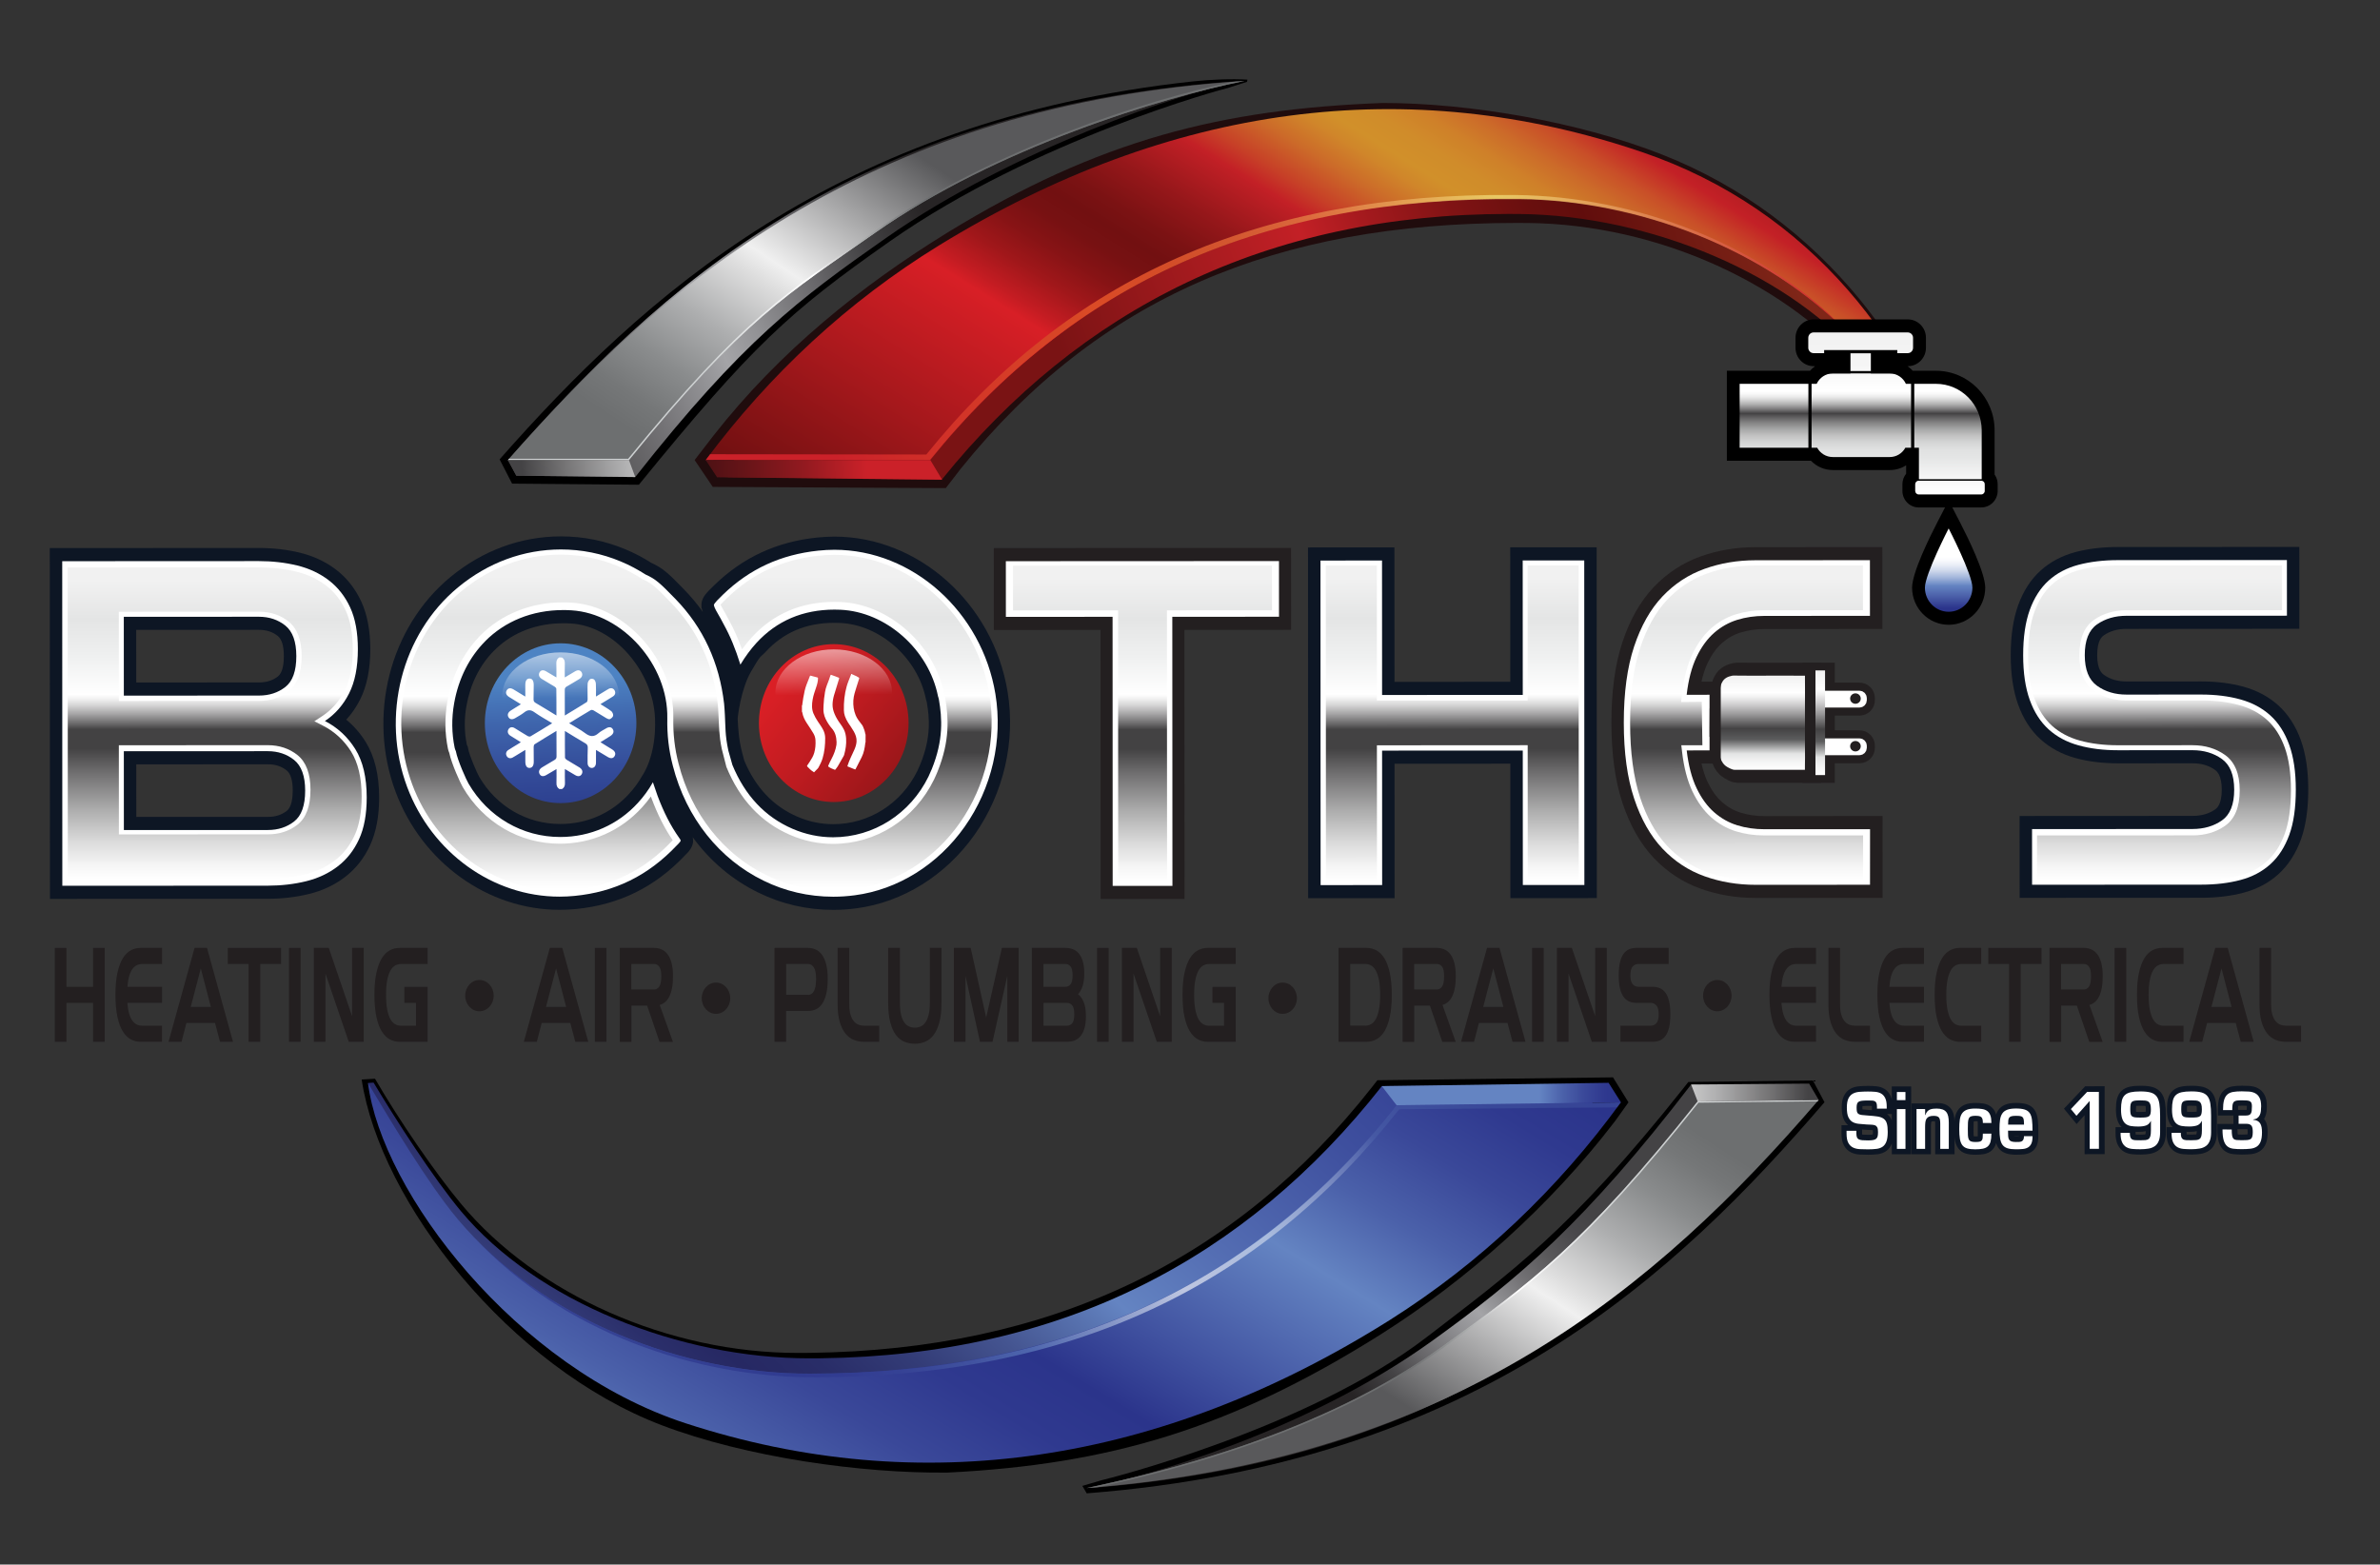 <?xml version="1.0" encoding="utf-8"?>
<!-- Generator: Adobe Illustrator 27.6.1, SVG Export Plug-In . SVG Version: 6.00 Build 0)  -->
<svg version="1.1" id="Layer_1" xmlns="http://www.w3.org/2000/svg" xmlns:xlink="http://www.w3.org/1999/xlink" x="0px" y="0px"
	 viewBox="0 0 734.74 483.02" style="enable-background:new 0 0 734.74 483.02;" xml:space="preserve">
<rect x="0" y="0" width="734.74" height="483.02" fill="#333333" stroke="none"/>
<style type="text/css">
	.st0{fill:#231F20;stroke:#231F20;stroke-width:8;stroke-miterlimit:10;}
	.st1{fill:#200C0D;}
	.st2{fill:url(#SVGID_1_);}
	.st3{fill:url(#SVGID_00000125584123051539339490000002364871131756383369_);}
	.st4{fill:url(#SVGID_00000111901683238035978030000008699564262763394965_);}
	.st5{fill:url(#SVGID_00000085235055721667103800000000578674737823856526_);}
	.st6{fill:url(#SVGID_00000004547442260955464520000017234474388131056560_);}
	.st7{fill:url(#SVGID_00000011027473373305891730000012477240762949244055_);}
	.st8{fill:url(#SVGID_00000025410429815788726590000008880778068234391428_);}
	.st9{fill:url(#SVGID_00000061433402987674154750000015681056608617757833_);}
	.st10{fill:url(#SVGID_00000017504857630086479500000012276114849127564472_);}
	.st11{fill:url(#SVGID_00000125568339918226867280000010899671056831874224_);}
	.st12{fill:#0D1624;}
	.st13{fill:#FFFFFF;}
	.st14{fill:url(#SVGID_00000052788115788944130110000015649029597544962193_);}
	.st15{fill:url(#SVGID_00000181051359201251968180000001913422457022568617_);}
	.st16{fill:url(#SVGID_00000076593640304637734010000008329537696671270016_);}
	.st17{fill:url(#SVGID_00000142138748953779904420000010477760983130893447_);}
	.st18{fill:url(#SVGID_00000154397231996871625030000003762906047384682112_);}
	.st19{fill:url(#SVGID_00000094579354573136432320000011228152045301343147_);}
	.st20{opacity:0.63;}
	.st21{fill:url(#SVGID_00000183969762205250751400000002661827927566779801_);}
	.st22{fill:url(#SVGID_00000062892795471476798190000003682013360321216658_);}
	.st23{fill:url(#SVGID_00000009579528298410281650000017857254216622099852_);}
	.st24{fill:url(#SVGID_00000094614164730706530600000017996330413784059273_);}
	.st25{fill:url(#SVGID_00000085951070051182408810000014661249199710506885_);}
	.st26{fill:url(#SVGID_00000045607908760936518150000003084939742867441296_);}
	.st27{fill:#231F20;}
	.st28{fill:url(#SVGID_00000093153504629547400500000001404677679978424992_);}
	.st29{fill:url(#SVGID_00000046338429881679933350000006815183205910117540_);}
	.st30{fill:url(#SVGID_00000116214170646033113550000011160940328100794000_);}
	.st31{fill:url(#SVGID_00000029046591700382235510000001050134827808866213_);}
	.st32{fill:url(#SVGID_00000106852751307534665270000016164331889945505170_);}
	.st33{fill:url(#SVGID_00000144333943989119201460000009141542768674600345_);}
	.st34{fill:url(#SVGID_00000108279567281448490050000016356780919726598587_);stroke:#FFFFFF;stroke-width:3;stroke-miterlimit:10;}
	.st35{fill:url(#SVGID_00000098194205355913330020000004492392275503305349_);stroke:#FFFFFF;stroke-width:3;stroke-miterlimit:10;}
	.st36{fill:url(#SVGID_00000106827267407000100200000016283207242931898550_);}
	.st37{fill:url(#SVGID_00000150103590923599204490000012006847277374037922_);}
</style>
<g>
	<path class="st0" d="M558.44,233.94c-0.02-1.61-0.02-2.26-0.02-4.22c0-2.07,0-3.4,0-4.7c0-3.22,0.01-3.49,0-8.02l0.01-1.55
		c0-1.26,0.01-2.7,0-3.79l-0.01-1.73v-1.31c-2.09,0-3.03-0.02-5.56-0.02c-2.12,0-3.9,0-4.01,0c-3.8,0.02-4.3,0.02-6.67,0.02
		c0,0-2.02,0-5.83-0.04c-0.14,0-0.27,0.01-0.41,0.04c-0.53,0.1-1.33,0.35-1.67,0.56c-0.7,0.42-1.06,0.74-1.5,1.6
		c-0.34,0.65-0.51,1.4-0.55,2.16c-0.08,1.48-0.07,2.39-0.07,2.39c-0.28,0.89-2.23,0.22-2.55,1.54c-0.13,2.87-2.51,2.51-5.08,2.56
		l0,8c2.53,0,4.89-0.69,5.03,3c0.55,2.31,2.12,0.54,2.69,2.55c0.07,0.24-0.06,2.53,2.16,3.82c0.62,0.36,1.44,0.86,1.95,0.89
		c5.17-0.02,11.42-0.02,12.98,0c0.13,0,1.77-0.01,2.41,0c2.35,0.02,4.42,0,6.65,0c0.02-0.62,0.02-0.91,0.01-1.36
		C558.43,236.05,558.44,234.54,558.44,233.94z"/>
	<path class="st0" d="M574.05,216.94h-10.86c-0.42,0-0.76-0.34-0.76-0.76v-0.67c0-0.42,0.34-0.76,0.76-0.76h10.86
		c0.42,0,0.76,0.34,0.76,0.76v0.67C574.81,216.6,574.47,216.94,574.05,216.94z"/>
	<rect x="560.46" y="208.6" class="st0" width="1.97" height="29.09"/>
	<path class="st0" d="M574.05,231.65h-10.86c-0.42,0-0.76-0.34-0.76-0.76v-0.67c0-0.42,0.34-0.76,0.76-0.76h10.86
		c0.42,0,0.76,0.34,0.76,0.76v0.67C574.81,231.31,574.47,231.65,574.05,231.65z"/>
</g>
<path class="st1" d="M426.89,31.79c26.68,0,60.54,5.79,86.29,15.95c50.25,19.82,80.9,63.26,92.64,106.41
	c0.01,0.14-4.79,0.16-4.79,0.16c-7.08-12.67-17.6-28.67-25.54-38.43c-22.94-28.14-63.66-46.61-103.72-47.03
	c-1.17-0.01-2.34-0.02-3.51-0.02c-74.46,0-129.08,23.02-171.64,75.85l-4.64,6.02l-71.94-0.38l-5.6-8.29
	c1.08-1.44,4.81-6.27,5.94-7.7c20.29-25.84,45.36-46.05,72.25-62.61C339.43,43.03,377.24,33.68,426.89,31.79z"/>
<linearGradient id="SVGID_1_" gradientUnits="userSpaceOnUse" x1="344.036" y1="154.754" x2="561.118" y2="74.151">
	<stop  offset="0" style="stop-color:#7A1314"/>
	<stop  offset="0.357" style="stop-color:#C32026"/>
	<stop  offset="0.439" style="stop-color:#A61A1E"/>
	<stop  offset="0.559" style="stop-color:#801314"/>
	<stop  offset="0.656" style="stop-color:#690F0E"/>
	<stop  offset="0.717" style="stop-color:#610D0C"/>
	<stop  offset="0.954" style="stop-color:#7F2618"/>
</linearGradient>
<path class="st2" d="M422.91,47.49c26.68,0,52.28-4.88,78.47,4.02c52.47,17.83,93.87,68.27,103.17,101.24h-2.04
	c-6.7-11.54-17.63-29.43-26.21-39.97c-22.94-28.14-66.99-46.28-107.06-46.71c-1.17-0.01-2.34-0.02-3.51-0.02
	c-74.46,0-132.42,29.18-174.98,82.01h-0.74l-65.3-0.75v-2.77c20.52-27.5,39.12-41.36,67.5-58.84C339,57.02,374.7,47.49,422.91,47.49
	z"/>
<linearGradient id="SVGID_00000139295471286804438670000008874594760194722447_" gradientUnits="userSpaceOnUse" x1="713.137" y1="74.669" x2="850.046" y2="-144.432" gradientTransform="matrix(-1 0 0 -1 1211.661 82.32)">
	<stop  offset="0" style="stop-color:#610D0C"/>
	<stop  offset="0.051" style="stop-color:#95171A"/>
	<stop  offset="0.091" style="stop-color:#B61E23"/>
	<stop  offset="0.112" style="stop-color:#C32026"/>
	<stop  offset="0.12" style="stop-color:#C42A26"/>
	<stop  offset="0.15" style="stop-color:#C94F28"/>
	<stop  offset="0.181" style="stop-color:#CC6B29"/>
	<stop  offset="0.211" style="stop-color:#CF8029"/>
	<stop  offset="0.241" style="stop-color:#D08C2A"/>
	<stop  offset="0.27" style="stop-color:#D1902A"/>
	<stop  offset="0.289" style="stop-color:#D0862A"/>
	<stop  offset="0.321" style="stop-color:#CC6B29"/>
	<stop  offset="0.362" style="stop-color:#C74027"/>
	<stop  offset="0.388" style="stop-color:#C32026"/>
	<stop  offset="0.394" style="stop-color:#BE1F25"/>
	<stop  offset="0.452" style="stop-color:#95171A"/>
	<stop  offset="0.498" style="stop-color:#7B1213"/>
	<stop  offset="0.525" style="stop-color:#721011"/>
	<stop  offset="0.551" style="stop-color:#771112"/>
	<stop  offset="0.583" style="stop-color:#871315"/>
	<stop  offset="0.618" style="stop-color:#A0171A"/>
	<stop  offset="0.655" style="stop-color:#C31C22"/>
	<stop  offset="0.673" style="stop-color:#D81F26"/>
	<stop  offset="0.839" style="stop-color:#A6181C"/>
	<stop  offset="1" style="stop-color:#721011"/>
</linearGradient>
<path style="fill:url(#SVGID_00000139295471286804438670000008874594760194722447_);" d="M217.86,142.04
	c19.88-26.64,43.83-48.9,72.04-66.28c71.48-43.84,144.86-53.34,216.95-28.83c52.27,17.77,84.31,59.95,97.7,105.82
	c-7.1-12.23-18.24-31.38-27.04-42.19c-25.89-31.76-69.57-48.81-108.23-49.22c-79-0.84-138.16,26.2-182.07,80.7H217.86z"/>
<linearGradient id="SVGID_00000170966849667763724170000006229627895457751439_" gradientUnits="userSpaceOnUse" x1="259.24" y1="146.56" x2="558.7" y2="66.088">
	<stop  offset="0" style="stop-color:#CB2129"/>
	<stop  offset="0.286" style="stop-color:#DA4B26"/>
	<stop  offset="0.35" style="stop-color:#DB4F28;stop-opacity:0.94"/>
	<stop  offset="0.416" style="stop-color:#DD5B30;stop-opacity:0.879"/>
	<stop  offset="0.482" style="stop-color:#E1703C;stop-opacity:0.817"/>
	<stop  offset="0.549" style="stop-color:#E68D4D;stop-opacity:0.755"/>
	<stop  offset="0.616" style="stop-color:#EDB264;stop-opacity:0.692"/>
	<stop  offset="0.683" style="stop-color:#F5DE7F;stop-opacity:0.629"/>
	<stop  offset="0.704" style="stop-color:#F8EE88;stop-opacity:0.61"/>
	<stop  offset="0.802" style="stop-color:#E9A968;stop-opacity:0.739"/>
	<stop  offset="1" style="stop-color:#CB2129"/>
</linearGradient>
<path style="fill:url(#SVGID_00000170966849667763724170000006229627895457751439_);" d="M467.79,60.2
	c-79-0.84-137.9,25.62-181.81,80.12l-66.76-0.09c-0.47,0.62-1.36,1.81-1.36,1.81l69.25-0.04c43.91-54.5,103.1-81.34,182.1-80.5
	c35.97,0.38,76.22,14.98,102.51,42.61C545.49,75.29,504.55,60.59,467.79,60.2z"/>
<path d="M379.02,27.17c-1.05,0.21-59.46,15.84-104.35,47.36c-30.97,21.75-42.2,31.85-77.44,75.12l0,0l-39.14-0.34l-3.85-7.49
	C198.43,91.67,258.36,37.05,368.2,25.14c5.51-0.6,12.28-0.86,16.91-0.55l-0.15,0.68L379.02,27.17z"/>
<linearGradient id="SVGID_00000111892689643666134820000000222048509958883731_" gradientUnits="userSpaceOnUse" x1="288.702" y1="70.937" x2="153.958" y2="140.14">
	<stop  offset="0" style="stop-color:#272425"/>
	<stop  offset="0.148" style="stop-color:#444345"/>
	<stop  offset="0.261" style="stop-color:#676669"/>
	<stop  offset="0.42" style="stop-color:#939396"/>
	<stop  offset="0.5" style="stop-color:#A4A4A7"/>
	<stop  offset="0.546" style="stop-color:#969699"/>
	<stop  offset="0.678" style="stop-color:#737275"/>
	<stop  offset="0.802" style="stop-color:#59585A"/>
	<stop  offset="0.913" style="stop-color:#49484B"/>
	<stop  offset="1" style="stop-color:#444345"/>
</linearGradient>
<path style="fill:url(#SVGID_00000111892689643666134820000000222048509958883731_);" d="M382.97,24.99
	c-17.1,3.41-69.83,20.71-109.46,48.49c-26.8,18.79-44.12,31.56-77.4,73.8l0,0l-36.71-0.41l-2.61-4.83
	C202.96,89.65,262.99,32.84,382.97,24.99L382.97,24.99z"/>
<linearGradient id="SVGID_00000111187755407080465970000009299715055785580706_" gradientUnits="userSpaceOnUse" x1="987.167" y1="-70.349" x2="920.818" y2="29.397" gradientTransform="matrix(-1 0 0 -1 1211.661 82.32)">
	<stop  offset="0" style="stop-color:#6D6F70"/>
	<stop  offset="0.078" style="stop-color:#757778"/>
	<stop  offset="0.197" style="stop-color:#8A8C8D"/>
	<stop  offset="0.344" style="stop-color:#ADAEAF"/>
	<stop  offset="0.51" style="stop-color:#DEDEDE"/>
	<stop  offset="0.566" style="stop-color:#F0F0F0"/>
	<stop  offset="1" style="stop-color:#59595B"/>
</linearGradient>
<path style="fill:url(#SVGID_00000111187755407080465970000009299715055785580706_);" d="M156.8,142.04
	C207.51,84.48,270.77,32.41,384.19,24.99c-25.22,5.02-76.38,20.47-114.04,46.87c-27.14,19.02-40.18,26.24-75.96,70.17H156.8z"/>
<linearGradient id="SVGID_00000140733295064617237590000004627997788617527203_" gradientUnits="userSpaceOnUse" x1="919.988" y1="14.716" x2="992.164" y2="-39.249" gradientTransform="matrix(-1 0 0 -1 1211.661 82.32)">
	<stop  offset="0" style="stop-color:#6D6F70"/>
	<stop  offset="0.061" style="stop-color:#757778"/>
	<stop  offset="0.155" style="stop-color:#8A8C8D"/>
	<stop  offset="0.27" style="stop-color:#ADAFAF"/>
	<stop  offset="0.4" style="stop-color:#DEDEDF"/>
	<stop  offset="0.48" style="stop-color:#FFFFFF"/>
	<stop  offset="0.98" style="stop-color:#CED1D2"/>
</linearGradient>
<path style="fill:url(#SVGID_00000140733295064617237590000004627997788617527203_);" d="M269.89,71.46
	c-27.14,19.02-40.18,26.24-75.96,70.17h-36.77c-0.12,0.14-0.24,0.27-0.36,0.41h37.38c35.78-43.94,48.82-51.15,75.96-70.17
	c37.66-26.4,88.82-41.85,114.04-46.87c-1.25,0.08-2.46,0.2-3.7,0.29C354.55,30.61,305.9,46.21,269.89,71.46z"/>
<linearGradient id="SVGID_00000153664844144937543110000013450676424253651849_" gradientUnits="userSpaceOnUse" x1="309.466" y1="143.416" x2="168.909" y2="147.636">
	<stop  offset="0" style="stop-color:#CB2129"/>
	<stop  offset="0.296" style="stop-color:#CB2129"/>
	<stop  offset="0.3" style="stop-color:#CA2129"/>
	<stop  offset="0.434" style="stop-color:#931A20"/>
	<stop  offset="0.565" style="stop-color:#671418"/>
	<stop  offset="0.69" style="stop-color:#431013"/>
	<stop  offset="0.807" style="stop-color:#2A0D0E"/>
	<stop  offset="0.914" style="stop-color:#1B0B0C"/>
	<stop  offset="1" style="stop-color:#160A0B"/>
</linearGradient>
<polygon style="fill:url(#SVGID_00000153664844144937543110000013450676424253651849_);" points="217.86,142.04 221.38,147.36 
	290.85,148.1 287.21,142.04 "/>
<linearGradient id="SVGID_00000169525037321091395510000009840451647836411574_" gradientUnits="userSpaceOnUse" x1="226.144" y1="140.055" x2="138.988" y2="148.129">
	<stop  offset="0" style="stop-color:#FFFFFF"/>
	<stop  offset="0.08" style="stop-color:#F5F5F5"/>
	<stop  offset="0.216" style="stop-color:#DADADA"/>
	<stop  offset="0.392" style="stop-color:#AEAEAF"/>
	<stop  offset="0.599" style="stop-color:#737273"/>
	<stop  offset="0.745" style="stop-color:#444345"/>
</linearGradient>
<polygon style="fill:url(#SVGID_00000169525037321091395510000009840451647836411574_);" points="194.17,142.04 196.11,147.28 
	159.41,146.87 156.79,142.04 "/>
<g>
	<g>
		<path d="M592.34,156.67c-2.78,0-5.04-2.3-5.04-5.12v-2.04c0-1.23,0.43-2.37,1.15-3.25v-2.61c-1.48,0.95-3.22,1.47-5.02,1.47
			h-17.62c-2.56,0-4.98-1.06-6.74-2.87h-25.96v-27.78h25.66c0.47-0.53,1-1.01,1.57-1.42h-0.45c-3.08,0-5.59-2.55-5.59-5.68v-3.08
			c0-3.13,2.51-5.68,5.59-5.68h29.09c3.08,0,5.59,2.55,5.59,5.68v3.08c0,3.13-2.51,5.68-5.59,5.68h-0.07
			c0.57,0.41,1.1,0.89,1.57,1.42h7.19c9.97,0,18.09,8.24,18.09,18.37v13.67c0.6,0.85,0.95,1.88,0.95,2.99v2.04
			c0,2.82-2.26,5.12-5.04,5.12H592.34z"/>
		
			<linearGradient id="SVGID_00000124843140704047321210000008939324286274907024_" gradientUnits="userSpaceOnUse" x1="574.901" y1="152.647" x2="574.901" y2="102.632">
			<stop  offset="0" style="stop-color:#FFFFFF"/>
			<stop  offset="0.109" style="stop-color:#F5F5F5"/>
			<stop  offset="0.232" style="stop-color:#E4E5E5"/>
			<stop  offset="0.277" style="stop-color:#E0E1E1"/>
			<stop  offset="0.319" style="stop-color:#D5D6D6"/>
			<stop  offset="0.36" style="stop-color:#C3C3C3"/>
			<stop  offset="0.4" style="stop-color:#A8A9A9"/>
			<stop  offset="0.439" style="stop-color:#878787"/>
			<stop  offset="0.478" style="stop-color:#5E5D5E"/>
			<stop  offset="0.5" style="stop-color:#434243"/>
			<stop  offset="0.503" style="stop-color:#4A494A"/>
			<stop  offset="0.529" style="stop-color:#818081"/>
			<stop  offset="0.555" style="stop-color:#AEAEAE"/>
			<stop  offset="0.58" style="stop-color:#D1D1D1"/>
			<stop  offset="0.602" style="stop-color:#EAEAEA"/>
			<stop  offset="0.623" style="stop-color:#FAFAFA"/>
			<stop  offset="0.64" style="stop-color:#FFFFFF"/>
			<stop  offset="0.806" style="stop-color:#F5F5F5"/>
			<stop  offset="1" style="stop-color:#F1F1F1"/>
		</linearGradient>
		<path style="fill:url(#SVGID_00000124843140704047321210000008939324286274907024_);" d="M611.78,148.42v-10.19v-5.38
			c0-7.93-6.33-14.35-14.13-14.35h-9.27c-0.88-1.9-2.77-3.21-4.97-3.21h-5.85v-6.26h11.4c0.9,0,1.63-0.74,1.63-1.66v-3.08
			c0-0.91-0.73-1.66-1.63-1.66h-29.09c-0.9,0-1.63,0.74-1.63,1.66v3.08c0,0.91,0.73,1.66,1.63,1.66h11.4v6.26h-5.47
			c-2.2,0-4.09,1.32-4.97,3.21h-23.78v19.73h23.94c0.94,1.71,2.73,2.87,4.8,2.87h17.62c2.06,0,3.86-1.16,4.8-2.87h4.19v10.18h-0.07
			c-0.6,0-1.08,0.49-1.08,1.1v2.04c0,0.61,0.48,1.1,1.08,1.1h19.31c0.6,0,1.08-0.49,1.08-1.1v-2.04
			C612.74,148.94,612.32,148.48,611.78,148.42z"/>
	</g>
	<g>
		<path d="M601.58,192.89c-6.22,0-11.29-5.14-11.29-11.47c0-4.61,5.44-15.63,7.78-20.15l3.51-6.78l3.51,6.78
			c2.34,4.53,7.78,15.55,7.78,20.15C612.87,187.75,607.81,192.89,601.58,192.89z"/>
		
			<linearGradient id="SVGID_00000045587065728640932070000002661250364757744032_" gradientUnits="userSpaceOnUse" x1="601.583" y1="163.144" x2="601.583" y2="188.872">
			<stop  offset="0.338" style="stop-color:#FFFFFF"/>
			<stop  offset="0.383" style="stop-color:#F9FAFD"/>
			<stop  offset="0.442" style="stop-color:#E8EDF6"/>
			<stop  offset="0.51" style="stop-color:#CDD7EB"/>
			<stop  offset="0.584" style="stop-color:#A6B8DC"/>
			<stop  offset="0.662" style="stop-color:#7592C9"/>
			<stop  offset="0.687" style="stop-color:#6484C2"/>
			<stop  offset="0.823" style="stop-color:#495DA7"/>
			<stop  offset="0.955" style="stop-color:#2B348B"/>
		</linearGradient>
		<path style="fill:url(#SVGID_00000045587065728640932070000002661250364757744032_);" d="M608.91,181.43
			c0,4.11-3.28,7.44-7.33,7.44c-4.05,0-7.33-3.33-7.33-7.44c0-4.11,7.33-18.28,7.33-18.28S608.91,177.32,608.91,181.43z"/>
	</g>
	<rect x="589.98" y="117.13" width="0.98" height="22.93"/>
	<rect x="558.28" y="117.13" width="0.98" height="22.93"/>
	<rect x="563.14" y="108.08" width="22.58" height="0.99"/>
	<rect x="590.96" y="147.95" width="22.58" height="0.46"/>
	<rect x="563.14" y="114.55" width="22.58" height="0.73"/>
</g>
<path class="st12" d="M15.42,277.51l-0.05-108.3l64.56-0.03c4.43,0,8.69,0.49,12.67,1.46c4.2,1.03,7.95,2.79,11.16,5.24
	c3.31,2.53,5.93,5.86,7.79,9.88c1.83,3.98,2.76,8.91,2.77,14.65c0,6.18-1.06,11.42-3.16,15.58c-1.17,2.32-2.6,4.39-4.27,6.19
	c2.33,1.91,4.33,4.2,5.99,6.86c2.76,4.43,4.17,10.21,4.17,17.18c0,5.74-0.93,10.68-2.76,14.66c-1.85,4.03-4.47,7.35-7.78,9.88
	c-3.21,2.46-6.97,4.23-11.16,5.25c-3.97,0.97-8.23,1.47-12.67,1.47L15.42,277.51z M82.68,252.2c2.34,0,4.26-0.61,5.85-1.86
	c1.52-1.19,1.84-4.06,1.84-6.27c0-3.13-0.63-5.22-1.88-6.22c-1.59-1.27-3.49-1.89-5.82-1.89l-40.6,0.02l0.01,16.23L82.68,252.2z
	 M79.95,210.69c2.35,0,4.26-0.61,5.85-1.86c1.52-1.19,1.84-4.06,1.83-6.27c0-3.13-0.63-5.22-1.88-6.22
	c-1.59-1.27-3.5-1.89-5.82-1.89l-37.88,0.02l0.01,16.23L79.95,210.69z"/>
<polygon class="st12" points="466.28,277.28 466.26,235.77 430.51,235.79 430.53,277.3 403.85,277.31 403.81,169.02 430.48,169 
	430.5,210.51 466.25,210.49 466.23,168.98 492.91,168.97 492.96,277.27 "/>
<path class="st12" d="M623.49,277.2l-0.01-25.28l53.37-0.03c2.78,0,5.07-0.65,6.97-1.98c0.51-0.36,2.08-1.45,2.07-6.14
	c0-4.58-1.6-5.72-2.12-6.1c-1.9-1.36-4.17-2.02-6.93-2.02l-23.07,0.01c-4.75,0-9.14-0.55-13.06-1.63
	c-4.16-1.15-7.78-3.09-10.75-5.77c-3.02-2.72-5.35-6.33-6.93-10.72c-1.52-4.21-2.29-9.34-2.29-15.25c0-6,0.76-11.18,2.28-15.39
	c1.58-4.4,3.91-8.01,6.92-10.73c2.97-2.69,6.61-4.62,10.79-5.73c3.91-1.03,8.29-1.56,13.01-1.56l56.09-0.03l0.01,25.28l-53.37,0.03
	c-2.78,0-5.07,0.65-6.97,1.98c-0.51,0.36-2.08,1.45-2.07,6.14c0,4.58,1.59,5.72,2.12,6.09c1.9,1.36,4.17,2.02,6.94,2.02l23.07-0.01
	c4.74,0,9.13,0.55,13.05,1.63c4.17,1.15,7.79,3.1,10.76,5.78c3.02,2.73,5.35,6.33,6.93,10.72c1.52,4.21,2.29,9.34,2.29,15.25
	c0,6.1-0.77,11.31-2.29,15.48c-1.58,4.33-3.91,7.92-6.92,10.64c-2.98,2.7-6.61,4.62-10.8,5.73c-3.89,1.03-8.27,1.56-13.01,1.56
	L623.49,277.2z"/>
<path class="st12" d="M257.29,280.91c-8.18,0-15.98-1.8-23.19-5.35c-8.03-3.9-14.94-9.79-20.27-17.11c0.42,1.63-0.08,3.17-1.5,4.74
	c-0.31,0.33-0.56,0.6-0.82,0.84c-9.28,9.84-20.37,15.32-33.78,16.62c-1.72,0.16-3.39,0.24-4.98,0.24
	c-22.12,0.01-42.46-14.62-50.61-36.4c-8.81-23.54-1.86-50.82,16.9-66.33c9.95-8.21,21.75-12.56,34.14-12.56
	c6.89,0,13.59,1.34,19.92,4c2.69,1.12,5.38,2.52,7.98,4.18c3.53,1.63,5.14,3.07,10.2,8.31c2.1,2.16,4,4.44,5.7,6.84
	c-0.12-0.31-0.21-0.6-0.28-0.89l-0.14-0.41l-0.02-1.08l0.02-0.22c0.21-2.02,1.59-3.37,3.87-5.59l0.16-0.16
	c8.83-8.53,19.17-13.31,31.63-14.62c1.95-0.19,3.68-0.28,5.33-0.29c26.02-0.01,49.02,20.58,53.51,47.91
	c2.51,15.23-1.19,31.29-10.15,44.06c-8.88,12.6-22.19,20.91-36.53,22.79C261.94,280.75,259.55,280.91,257.29,280.91z M229.75,234.78
	c3.46,8.31,8.97,14.14,16.38,17.34c3.57,1.55,7.3,2.33,11.1,2.33c11.06-0.01,21.03-6.34,26.02-16.54c0.31-0.65,0.62-1.34,0.91-2.07
	c3.36-8.34,2.78-14.22,1.95-19.08c-0.02-0.09-0.04-0.19-0.07-0.27l-0.09-0.26l-0.11-0.41c-2.52-12.67-14.19-22.99-26.57-23.5
	c-0.54-0.02-1.11-0.04-1.65-0.04c-8.77,0-15.74,2.96-21.32,9.03c-1.64,1.78-1.23,0.43-4.47,6.06c-3.25,5.63-4.11,14.45-4.11,14.45
	c0.18,3.31,0.36,6.54,1.33,10.28L229.75,234.78z M152.47,200.93c-4.35,4.37-7.27,10.24-8.47,16.98c-0.73,4.08-0.68,8.15,0.14,12.1
	l0.28,0.55l0.11,0.62c0.37,2.09,2.78,7.56,3.4,8.64c5.33,9.14,14.7,14.58,25.05,14.57c8.21,0,15.73-3.3,21.19-9.28
	c1.58-1.7,2.96-3.59,4.11-5.64c0,0,4.43-6,3.93-17.76c-0.61-14.18-12.34-28.39-25.96-29.22c-0.81-0.06-1.57-0.07-2.33-0.07
	c-8.17,0-15.32,2.7-20.75,7.82L152.47,200.93z"/>
<path class="st13" d="M19.21,173.26l60.72-0.03c4.16,0,8.1,0.45,11.81,1.35c3.71,0.91,6.97,2.43,9.77,4.58
	c2.8,2.15,5,4.94,6.59,8.37c1.58,3.43,2.38,7.73,2.38,12.88c0,5.54-0.9,10.09-2.71,13.67c-1.81,3.58-4.3,6.42-7.46,8.52
	c3.89,2,7.01,4.89,9.37,8.66c2.35,3.77,3.53,8.75,3.53,14.96c0,5.15-0.79,9.45-2.37,12.88c-1.58,3.44-3.78,6.23-6.58,8.38
	c-2.8,2.15-6.06,3.68-9.77,4.59c-3.71,0.91-7.65,1.36-11.81,1.37l-63.44,0.03L19.21,173.26z M79.95,214.74
	c3.17,0,5.88-0.88,8.14-2.65c2.26-1.76,3.39-4.94,3.39-9.52c0-4.48-1.14-7.63-3.4-9.44c-2.26-1.81-4.98-2.72-8.14-2.72l-41.72,0.02
	l0.01,24.33L79.95,214.74z M82.68,256.25c3.17,0,5.88-0.88,8.14-2.65c2.26-1.77,3.39-4.94,3.39-9.52c0-4.48-1.14-7.63-3.4-9.45
	c-2.26-1.81-4.98-2.72-8.14-2.72l-44.44,0.02l0.01,24.33L82.68,256.25z"/>
<path class="st13" d="M407.65,173.06l19-0.01l0.02,41.51l43.43-0.02l-0.02-41.51l19-0.01l0.04,100.2l-19,0.01l-0.02-41.51
	l-43.43,0.02l0.02,41.51l-19,0.01L407.65,173.06z"/>
<path class="st13" d="M627.32,255.97l49.53-0.03c3.53,0,6.56-0.89,9.09-2.65c2.53-1.77,3.8-4.94,3.79-9.52
	c0-4.48-1.27-7.63-3.8-9.45c-2.54-1.81-5.57-2.72-9.09-2.71l-23.07,0.01c-4.43,0-8.46-0.5-12.08-1.5c-3.62-1-6.7-2.64-9.23-4.93
	c-2.54-2.29-4.48-5.32-5.84-9.09c-1.36-3.77-2.04-8.37-2.04-13.81c0-5.53,0.67-10.19,2.03-13.96c1.36-3.77,3.3-6.8,5.83-9.09
	c2.53-2.29,5.61-3.91,9.23-4.87c3.62-0.95,7.64-1.43,12.08-1.44l52.25-0.03l0.01,17.18l-49.53,0.03c-3.53,0-6.56,0.89-9.09,2.65
	c-2.53,1.77-3.8,4.94-3.79,9.52c0,4.49,1.27,7.64,3.8,9.45c2.53,1.81,5.57,2.72,9.09,2.71l23.07-0.01c4.43,0,8.46,0.5,12.08,1.5
	c3.62,1,6.7,2.64,9.23,4.93c2.53,2.29,4.48,5.32,5.84,9.09c1.36,3.77,2.04,8.37,2.04,13.81c0,5.63-0.67,10.31-2.03,14.03
	c-1.36,3.72-3.3,6.73-5.83,9.02c-2.53,2.29-5.61,3.92-9.23,4.87c-3.62,0.96-7.64,1.44-12.08,1.44l-52.25,0.03L627.32,255.97z"/>
<path class="st13" d="M307.3,214.28c-4.18-25.41-25.56-44.56-49.73-44.55c-1.65,0-3.3,0.1-4.95,0.27
	c-11.62,1.22-21.23,5.66-29.41,13.56c-1.29,1.26-2.76,2.67-2.82,3.22c0,0.04,0,0.08,0.02,0.14c0.08,0.63,0.94,2.13,1.96,3.87
	c0.21,0.38,0.42,0.79,0.63,1.17c0.13,0.26,0.27,0.55,0.42,0.79c2,3.62,3.63,7.55,5.15,12.45c1.5-2.51,3.17-4.76,4.97-6.73
	c6.26-6.81,14.3-10.25,24.07-10.26c0.6,0,1.21,0.02,1.8,0.04c14.11,0.58,27.31,12.3,30.17,26.72c0.12,0.3,0.19,0.63,0.27,0.97
	c1,5.83,1.45,12.47-2.18,21.47c-0.33,0.81-0.67,1.58-1.04,2.35c-5.6,11.45-16.89,18.72-29.43,18.73c-4.32,0-8.54-0.89-12.56-2.63
	c-8.43-3.64-14.67-10.28-18.54-19.7l-1.25-4.43c-1.05-4.97-0.86-7.34-1.06-10.8c-0.08-1.42-0.14-2.67-0.25-3.67
	c-1.46-12.7-6.5-23.57-14.97-32.29c-4.94-5.1-6.17-6.18-9.19-7.56l-0.02,0c-2.47-1.59-5.04-2.95-7.7-4.06
	c-5.82-2.45-12.1-3.72-18.49-3.72c-11.54,0.01-22.52,4.06-31.77,11.7c-17.43,14.41-23.89,39.77-15.7,61.65
	c7.57,20.25,26.47,33.85,47.04,33.84c1.54,0,3.09-0.08,4.63-0.23c12.42-1.2,22.77-6.27,31.54-15.57c0.21-0.2,0.42-0.43,0.63-0.65
	c0.75-0.83,0.75-0.83,0.13-1.7c-2.61-3.68-4.78-7.94-6.67-12.98c-0.5-1.38-0.98-2.77-1.44-4.19c-1.32,2.35-2.88,4.48-4.64,6.38
	c-6.12,6.71-14.63,10.52-23.96,10.52c-11.71,0.01-22.29-6.17-28.31-16.47c-0.6-0.99-3.4-7.15-3.92-10.04
	c-0.17-0.34-0.29-0.69-0.37-1.05c-0.92-4.48-0.98-9.09-0.16-13.71c1.38-7.78,4.76-14.3,9.59-19.16c0-0.02,0.02-0.02,0.02-0.04
	c6.06-6.1,14.43-9.59,24.07-9.59c0.84,0,1.69,0.02,2.55,0.08c15.8,0.96,29.9,16.87,29.58,33.34c-0.09,5.1,0.43,9.74,1.7,14.62
	c4.15,16.26,14.53,28.95,27.99,35.49c6.57,3.24,13.88,4.97,21.56,4.97c2.21,0,4.44-0.16,6.64-0.45
	c13.32-1.75,25.67-9.47,33.92-21.18C306.18,243.36,309.63,228.43,307.3,214.28z"/>
<linearGradient id="SVGID_00000016782534392169339520000014739396122764866995_" gradientUnits="userSpaceOnUse" x1="172.524" y1="209.539" x2="177.742" y2="338.669" gradientTransform="matrix(1 -4.719080e-04 4.719080e-04 1 -0.11 0.151)">
	<stop  offset="0" style="stop-color:#4D83C3"/>
	<stop  offset="0.1" style="stop-color:#3F66AD"/>
	<stop  offset="0.212" style="stop-color:#344D9A"/>
	<stop  offset="0.314" style="stop-color:#2C3E8E"/>
	<stop  offset="0.397" style="stop-color:#2A398A"/>
	<stop  offset="0.482" style="stop-color:#36529D"/>
	<stop  offset="0.659" style="stop-color:#4D83C3"/>
	<stop  offset="0.745" style="stop-color:#3F66AD"/>
	<stop  offset="0.841" style="stop-color:#344D9A"/>
	<stop  offset="0.929" style="stop-color:#2C3E8E"/>
	<stop  offset="1" style="stop-color:#2A398A"/>
</linearGradient>
<ellipse style="fill:url(#SVGID_00000016782534392169339520000014739396122764866995_);" cx="173.07" cy="223.28" rx="23.39" ry="24.67"/>
<linearGradient id="SVGID_00000067923308663594741990000003059656035391096478_" gradientUnits="userSpaceOnUse" x1="224.698" y1="196.756" x2="378.241" y2="320.963" gradientTransform="matrix(1 -4.719080e-04 4.719080e-04 1 -0.11 0.151)">
	<stop  offset="0.051" style="stop-color:#E22027"/>
	<stop  offset="0.115" style="stop-color:#D81F25"/>
	<stop  offset="0.223" style="stop-color:#BD1B20"/>
	<stop  offset="0.362" style="stop-color:#921518"/>
	<stop  offset="0.452" style="stop-color:#721112"/>
	<stop  offset="0.564" style="stop-color:#9F181A"/>
	<stop  offset="0.735" style="stop-color:#EA2427"/>
	<stop  offset="1" style="stop-color:#E22027"/>
</linearGradient>
<ellipse style="fill:url(#SVGID_00000067923308663594741990000003059656035391096478_);" cx="257.39" cy="223.24" rx="23.1" ry="24.37"/>
<g>
	<path class="st13" d="M173.49,202.98c0.68,0.43,0.91,1.04,0.88,1.88c-0.05,1.37-0.01,2.75-0.01,4.28c1.15-0.68,2.17-1.29,3.21-1.9
		c0.87-0.51,1.62-0.37,2.01,0.37c0.38,0.72,0.12,1.5-0.72,2.01c-1.28,0.78-2.56,1.56-3.87,2.3c-0.46,0.26-0.65,0.54-0.64,1.11
		c0.03,2.57,0.02,5.15,0.02,7.87c2.34-1.42,4.56-2.75,6.75-4.13c0.19-0.12,0.29-0.55,0.29-0.84c0.01-1.62-0.08-3.25,0-4.87
		c0.02-0.48,0.37-1.08,0.74-1.37c0.27-0.21,0.95-0.16,1.23,0.07c0.32,0.26,0.54,0.84,0.57,1.29c0.08,1.25,0.03,2.51,0.03,3.99
		c1.17-0.71,2.17-1.32,3.16-1.92c0.27-0.16,0.54-0.34,0.82-0.48c0.72-0.35,1.43-0.14,1.78,0.51c0.37,0.67,0.2,1.4-0.51,1.86
		c-0.99,0.65-2.01,1.24-3.02,1.86c-0.24,0.15-0.48,0.3-0.84,0.53c1.17,0.74,2.3,1.36,3.32,2.14c0.36,0.27,0.66,0.96,0.6,1.41
		c-0.05,0.4-0.57,0.86-0.98,1.06c-0.28,0.13-0.77-0.08-1.1-0.27c-1.32-0.77-2.6-1.62-3.92-2.39c-0.25-0.15-0.69-0.25-0.9-0.12
		c-2.21,1.3-4.39,2.65-6.7,4.06c1.72,1.05,3.44,1.91,4.97,3.07c1.48,1.12,2.71,1.24,4.13-0.02c0.66-0.59,1.5-0.97,2.27-1.44
		c0.95-0.59,1.73-0.49,2.15,0.27c0.42,0.76,0.12,1.5-0.85,2.11c-0.95,0.6-1.91,1.18-2.99,1.86c0.82,0.51,1.53,0.95,2.25,1.4
		c0.44,0.27,0.89,0.53,1.33,0.81c0.94,0.59,1.21,1.29,0.8,2.05c-0.42,0.77-1.18,0.88-2.15,0.29c-1.13-0.68-2.27-1.37-3.61-2.17
		c0,1.14,0,2.11,0,3.09c0,0.33,0,0.66-0.01,0.99c-0.04,0.89-0.56,1.49-1.28,1.49c-0.72,0-1.29-0.61-1.3-1.49
		c-0.01-1.56-0.02-3.13,0.05-4.69c0.03-0.69-0.15-1.07-0.74-1.42c-2.09-1.21-4.14-2.49-6.32-3.82c0,2.84-0.01,5.54,0.03,8.23
		c0,0.23,0.31,0.54,0.54,0.68c1.3,0.81,2.63,1.57,3.93,2.36c0.84,0.51,1.11,1.29,0.72,2.01c-0.39,0.74-1.13,0.88-2.01,0.37
		c-1.02-0.59-2.03-1.2-3.21-1.9c0,1.51-0.04,2.9,0.02,4.29c0.03,0.84-0.2,1.45-0.88,1.88c-0.29,0-0.57,0-0.86,0
		c-0.68-0.43-0.91-1.04-0.88-1.88c0.05-1.37,0.01-2.75,0.01-4.28c-1.12,0.66-2.13,1.25-3.14,1.84c-0.94,0.55-1.68,0.44-2.08-0.32
		c-0.4-0.74-0.11-1.5,0.8-2.06c1.26-0.77,2.51-1.53,3.79-2.26c0.45-0.26,0.65-0.54,0.64-1.11c-0.03-2.57-0.02-5.14-0.02-7.87
		c-2.34,1.42-4.56,2.75-6.75,4.13c-0.19,0.12-0.29,0.55-0.29,0.84c-0.01,1.5,0.01,3.01,0.03,4.51c0.01,1.24-0.45,1.94-1.31,1.95
		c-0.83,0.01-1.29-0.67-1.29-1.94c0-1.13,0-2.27,0-3.63c-1.17,0.71-2.17,1.32-3.16,1.92c-0.27,0.16-0.54,0.34-0.82,0.48
		c-0.72,0.35-1.43,0.14-1.78-0.51c-0.37-0.67-0.19-1.4,0.51-1.86c0.99-0.65,2.02-1.24,3.02-1.86c0.24-0.15,0.48-0.3,0.84-0.53
		c-1.15-0.72-2.22-1.37-3.28-2.05c-0.73-0.48-0.94-1.24-0.56-1.92c0.38-0.69,1.15-0.87,1.93-0.4c1.33,0.81,2.64,1.65,3.99,2.44
		c0.25,0.15,0.69,0.24,0.9,0.12c2.21-1.3,4.39-2.65,6.7-4.06c-1.89-1.15-3.76-2.16-5.48-3.39c-1.17-0.84-2.08-0.82-3.17,0.06
		c-0.86,0.69-1.84,1.19-2.78,1.76c-0.88,0.54-1.67,0.42-2.08-0.32c-0.41-0.75-0.13-1.48,0.78-2.06c0.97-0.62,1.95-1.22,3.06-1.91
		c-0.81-0.5-1.53-0.95-2.25-1.39c-0.47-0.29-0.94-0.56-1.4-0.86c-0.88-0.56-1.14-1.26-0.74-2c0.41-0.76,1.17-0.89,2.08-0.35
		c1.16,0.7,2.31,1.4,3.68,2.23c0-1.29,0-2.41,0-3.54c0-1.36,0.43-2.03,1.29-2.03c0.87,0,1.32,0.71,1.31,2.03
		c-0.02,1.44-0.01,2.89-0.05,4.33c-0.02,0.54,0.12,0.86,0.59,1.14c2.13,1.25,4.23,2.55,6.47,3.91c0-2.84,0.01-5.54-0.03-8.23
		c0-0.23-0.3-0.54-0.54-0.68c-1.3-0.81-2.63-1.57-3.93-2.36c-0.84-0.51-1.11-1.29-0.73-2.01c0.39-0.74,1.13-0.88,2.01-0.37
		c1.02,0.59,2.03,1.2,3.21,1.9c0-1.51,0.04-2.9-0.02-4.29c-0.03-0.84,0.2-1.46,0.88-1.88C172.92,202.98,173.21,202.98,173.49,202.98
		z"/>
</g>
<g>
	<path class="st13" d="M247.57,217.78c0.14,0.02,0.08-0.1,0.09-0.15c0.18-1.48,0.43-2.94,0.76-4.39c0.29-1.28,0.8-2.47,1.28-3.68
		c0.11-0.28,0.23-0.56,0.33-0.84c0.04-0.12,0.1-0.15,0.22-0.12c0.71,0.19,1.41,0.38,2.12,0.56c0.15,0.04,0.16,0.12,0.16,0.25
		c-0.01,0.97-0.26,1.89-0.57,2.79c-0.43,1.25-0.86,2.49-1.09,3.8c-0.25,1.45-0.32,2.89,0.26,4.28c0.36,0.86,0.82,1.66,1.33,2.43
		c0.58,0.87,1.21,1.71,1.68,2.65c0.39,0.78,0.6,1.6,0.61,2.48c0.01,2.14-0.2,4.25-0.81,6.3c-0.3,1-0.78,1.92-1.27,2.84
		c-0.15,0.28-0.4,0.46-0.61,0.68c-0.2,0.2-0.39,0.4-0.58,0.6c-0.03,0.03-0.11,0.06-0.04,0.13c-0.1,0-0.19,0-0.29,0
		c0.01,0,0.02-0.01,0.02-0.01c0.01,0,0.02-0.01,0.01-0.01c-0.01-0.06-0.06-0.08-0.1-0.1c-0.7-0.41-1.27-1-1.83-1.59
		c-0.12-0.13-0.15-0.21-0.04-0.37c0.27-0.38,0.52-0.77,0.78-1.16c0.56-0.86,1.1-1.73,1.38-2.74c0.37-1.29,0.46-2.61,0.38-3.94
		c-0.04-0.73-0.27-1.42-0.64-2.05c-0.62-1.06-1.31-2.07-1.98-3.08c-0.7-1.05-1.26-2.18-1.47-3.46c-0.01-0.05,0.02-0.14-0.09-0.1
		C247.57,219.1,247.57,218.44,247.57,217.78z"/>
	<path class="st13" d="M267.21,229.2c-0.14,0.06-0.08,0.19-0.09,0.29c-0.17,1.48-0.44,2.94-1.11,4.28
		c-0.46,0.91-0.92,1.82-1.39,2.72c-0.16,0.31-0.33,0.62-0.48,0.94c-0.06,0.12-0.11,0.15-0.24,0.1c-0.72-0.3-1.43-0.59-2.15-0.87
		c-0.17-0.07-0.14-0.15-0.1-0.28c0.54-1.69,1.35-3.25,2.07-4.85c0.37-0.82,0.65-1.67,0.71-2.59c0.07-1.16-0.32-2.17-0.86-3.14
		c-0.53-0.94-1.17-1.8-1.75-2.7c-0.41-0.63-0.74-1.3-0.99-2.02c-0.2-0.58-0.3-1.18-0.31-1.79c-0.06-2.51,0.18-4.98,0.86-7.39
		c0.34-1.22,0.87-2.36,1.31-3.54c0.03-0.09,0.1-0.17,0.08-0.28c0.08,0,0.16,0,0.24,0c-0.01,0-0.01,0.01-0.02,0.01
		c-0.01,0-0.01,0.01-0.01,0.01c0.03,0.09,0.11,0.09,0.18,0.11c0.67,0.26,1.31,0.6,1.94,0.95c0.16,0.09,0.18,0.18,0.13,0.35
		c-0.25,0.77-0.5,1.55-0.74,2.33c-0.45,1.44-0.96,2.87-1.05,4.41c-0.09,1.59,0.12,3.13,0.73,4.6c0.42,1.01,1.1,1.84,1.75,2.69
		c0.17,0.22,0.36,0.44,0.47,0.7c0.33,0.75,0.62,1.52,0.74,2.35c0.01,0.05-0.03,0.16,0.09,0.13
		C267.21,227.54,267.21,228.37,267.21,229.2z"/>
	<path class="st13" d="M258.26,229.08c-0.06-1.6-0.41-3.05-1.48-4.23c-0.34-0.37-0.64-0.78-0.92-1.2c-0.71-1.07-1.33-2.19-1.56-3.5
		c-0.14-0.78-0.1-1.57-0.06-2.35c0.07-1.38,0.2-2.76,0.45-4.13c0.13-0.74,0.31-1.47,0.59-2.16c0.41-0.99,0.77-2,1.1-3.03
		c0.05-0.15,0.1-0.19,0.25-0.13c0.75,0.29,1.5,0.58,2.26,0.85c0.18,0.06,0.21,0.13,0.15,0.32c-0.53,1.7-1.06,3.4-1.56,5.11
		c-0.27,0.93-0.44,1.89-0.46,2.86c-0.02,1.04,0.24,2.02,0.64,2.96c0.46,1.09,1.07,2.08,1.76,3.02c0.42,0.57,0.81,1.16,1.12,1.8
		c0.43,0.87,0.61,1.81,0.67,2.78c0.11,1.7-0.16,3.35-0.61,4.98c-0.03,0.11-0.07,0.23-0.13,0.33c-0.66,1.06-1.2,2.2-1.86,3.25
		c-0.21,0.34-0.47,0.64-0.71,0.96c-0.05,0.07-0.09,0.12-0.2,0.08c-0.65-0.27-1.33-0.49-1.91-0.93c-0.14-0.11-0.15-0.19-0.09-0.35
		c0.3-0.73,0.65-1.43,1.02-2.12c0.71-1.35,1.26-2.77,1.5-4.31C258.23,229.65,258.24,229.35,258.26,229.08z"/>
</g>
<linearGradient id="SVGID_00000080186014624023246230000010257182005904216471_" gradientUnits="userSpaceOnUse" x1="172.83" y1="189.827" x2="173.083" y2="215.395" gradientTransform="matrix(1 -4.719080e-04 4.719080e-04 1 -0.11 0.151)">
	<stop  offset="0" style="stop-color:#FFFFFF"/>
	<stop  offset="1" style="stop-color:#FFFFFF;stop-opacity:0"/>
</linearGradient>
<ellipse style="fill:url(#SVGID_00000080186014624023246230000010257182005904216471_);" cx="173.07" cy="214.81" rx="18.01" ry="13.4"/>
<linearGradient id="SVGID_00000170972432367695706070000001240293697489497018_" gradientUnits="userSpaceOnUse" x1="257.151" y1="188.937" x2="257.404" y2="214.505" gradientTransform="matrix(1 -4.719080e-04 4.719080e-04 1 -0.11 0.151)">
	<stop  offset="0" style="stop-color:#FFFFFF"/>
	<stop  offset="1" style="stop-color:#FFFFFF;stop-opacity:0"/>
</linearGradient>
<ellipse style="fill:url(#SVGID_00000170972432367695706070000001240293697489497018_);" cx="257.39" cy="213.88" rx="18.01" ry="13.4"/>
<g>
	<g>
		<path d="M292.63,454.63c-26.67,0.33-62.46-4.76-88.32-14.61c-46.95-17.88-86.91-68.8-92.66-106.73l4.12-0.26
			c7.33,12.7,18.59,29.09,26.65,38.74c23.27,27.86,63.99,45.99,104.06,45.92c1.17,0,2.35-0.01,3.51-0.02
			c74.46-0.91,131.55-28.59,173.48-81.94l1.75-2.23l72.74-0.89l4.78,7.71c-1.06,1.45-3.18,4.52-4.28,5.97
			c-19.98,26.09-45.49,48.77-72.18,65.66C379.82,441.2,342.25,452.14,292.63,454.63z"/>
		
			<linearGradient id="SVGID_00000137819934737184658650000009327065877631535022_" gradientUnits="userSpaceOnUse" x1="457.901" y1="166.78" x2="177.992" y2="477.649" gradientTransform="matrix(1 -0.012 0.012 1 -5.532 4.049)">
			<stop  offset="0" style="stop-color:#0E103E"/>
			<stop  offset="0.059" style="stop-color:#1A1F5E"/>
			<stop  offset="0.119" style="stop-color:#232A77"/>
			<stop  offset="0.174" style="stop-color:#293286"/>
			<stop  offset="0.218" style="stop-color:#2B348B"/>
			<stop  offset="0.291" style="stop-color:#303B90"/>
			<stop  offset="0.399" style="stop-color:#3E4F9E"/>
			<stop  offset="0.528" style="stop-color:#556FB4"/>
			<stop  offset="0.598" style="stop-color:#6484C2"/>
			<stop  offset="0.619" style="stop-color:#5A76B3"/>
			<stop  offset="0.675" style="stop-color:#445490"/>
			<stop  offset="0.728" style="stop-color:#333C77"/>
			<stop  offset="0.777" style="stop-color:#292D68"/>
			<stop  offset="0.816" style="stop-color:#262863"/>
			<stop  offset="0.848" style="stop-color:#2B2F6B"/>
			<stop  offset="0.896" style="stop-color:#394480"/>
			<stop  offset="0.955" style="stop-color:#5066A3"/>
			<stop  offset="1" style="stop-color:#6484C2"/>
		</linearGradient>
		<path style="fill:url(#SVGID_00000137819934737184658650000009327065877631535022_);" d="M296.48,437.38
			c-26.67,0.33-52.22,5.52-78.51-3.06c-52.68-17.19-94.68-67.11-104.36-99.97l1.71-0.12c6.89,11.5,18.48,29.51,27.02,39.74
			c23.27,27.86,67.54,45.46,107.6,45.39c1.17,0,2.35-0.01,3.51-0.02c74.46-0.91,131.22-30.68,173.16-84.03l66.88-0.18l0.03,2.77
			c-20.19,27.75-38.63,41.83-66.79,59.66C380.27,426.82,344.69,436.79,296.48,437.38z"/>
		
			<linearGradient id="SVGID_00000052795381952726565050000017489630100461081994_" gradientUnits="userSpaceOnUse" x1="221.003" y1="477.046" x2="358.092" y2="257.656" gradientTransform="matrix(1 -0.012 0.012 1 -5.532 4.049)">
			<stop  offset="0" style="stop-color:#6484C2"/>
			<stop  offset="0.113" style="stop-color:#4B61AA"/>
			<stop  offset="0.22" style="stop-color:#3A4899"/>
			<stop  offset="0.318" style="stop-color:#2F398F"/>
			<stop  offset="0.397" style="stop-color:#2B348B"/>
			<stop  offset="0.495" style="stop-color:#4153A1"/>
			<stop  offset="0.659" style="stop-color:#6484C2"/>
			<stop  offset="0.756" style="stop-color:#4B61AA"/>
			<stop  offset="0.848" style="stop-color:#3A4899"/>
			<stop  offset="0.932" style="stop-color:#2F398F"/>
			<stop  offset="1" style="stop-color:#2B348B"/>
		</linearGradient>
		<path style="fill:url(#SVGID_00000052795381952726565050000017489630100461081994_);" d="M500.39,340.33
			c-19.56,26.88-43.25,49.43-71.25,67.15c-70.96,44.71-145.13,55.54-217.51,31.92c-52.48-17.13-93.81-71.44-98.03-105.05
			c7.25,12.15,18.61,31.15,27.54,41.85c26.27,31.44,70.14,47.95,108.81,47.89c79.01-0.12,137.84-27.89,181.1-82.92L500.39,340.33z"
			/>
		<g class="st20">
			
				<linearGradient id="SVGID_00000008838515614320116170000010883035443405626808_" gradientUnits="userSpaceOnUse" x1="401.759" y1="313.682" x2="241.4" y2="413.989" gradientTransform="matrix(1 -0.012 0.012 1 -5.532 4.049)">
				<stop  offset="0" style="stop-color:#6484C2;stop-opacity:0.32"/>
				<stop  offset="4.234173e-04" style="stop-color:#6585C2;stop-opacity:0.321"/>
				<stop  offset="0.021" style="stop-color:#89A1D1;stop-opacity:0.356"/>
				<stop  offset="0.044" style="stop-color:#A8BADD;stop-opacity:0.395"/>
				<stop  offset="0.07" style="stop-color:#C4D0E8;stop-opacity:0.439"/>
				<stop  offset="0.099" style="stop-color:#DAE1F0;stop-opacity:0.489"/>
				<stop  offset="0.133" style="stop-color:#EBEFF7;stop-opacity:0.547"/>
				<stop  offset="0.175" style="stop-color:#F6F8FC;stop-opacity:0.619"/>
				<stop  offset="0.234" style="stop-color:#FDFEFE;stop-opacity:0.72"/>
				<stop  offset="0.397" style="stop-color:#FFFFFF"/>
				<stop  offset="0.571" style="stop-color:#95ABD5"/>
				<stop  offset="0.659" style="stop-color:#6484C2"/>
				<stop  offset="0.756" style="stop-color:#4B61AA"/>
				<stop  offset="0.848" style="stop-color:#3A4899"/>
				<stop  offset="0.932" style="stop-color:#2F398F"/>
				<stop  offset="1" style="stop-color:#2B348B"/>
			</linearGradient>
			<path style="fill:url(#SVGID_00000008838515614320116170000010883035443405626808_);" d="M251.45,425.22
				c79.01-0.12,137.25-27.73,180.51-82.76l67.3-0.59c0.46-0.63,0.67-0.91,1.13-1.54l-69.24,0.89
				c-43.26,55.04-102.09,82.8-181.1,82.92c-35.97,0.06-76.43-14.24-103.05-41.55C173.57,411.09,214.69,425.28,251.45,425.22z"/>
		</g>
		<path d="M340.2,456.96c1.04-0.22,63.3-15.7,100.3-44.19c25.83-19.89,44.23-32.81,78.96-76.51l1.75-2.21l38.46-0.47l3.58,6.71
			c-45.78,53.24-107.17,111.38-227.76,120.75l-1.36-2.3L340.2,456.96z"/>
		
			<linearGradient id="SVGID_00000006707500642905146780000004708094933502490288_" gradientUnits="userSpaceOnUse" x1="417.438" y1="431.142" x2="484.591" y2="368.369" gradientTransform="matrix(1 -0.012 0.012 1 -5.532 4.049)">
			<stop  offset="0" style="stop-color:#272425"/>
			<stop  offset="0.148" style="stop-color:#444345"/>
			<stop  offset="0.261" style="stop-color:#676669"/>
			<stop  offset="0.42" style="stop-color:#939396"/>
			<stop  offset="0.5" style="stop-color:#A4A4A7"/>
			<stop  offset="0.546" style="stop-color:#969699"/>
			<stop  offset="0.678" style="stop-color:#737275"/>
			<stop  offset="0.802" style="stop-color:#59585A"/>
			<stop  offset="0.913" style="stop-color:#49484B"/>
			<stop  offset="1" style="stop-color:#444345"/>
		</linearGradient>
		<path style="fill:url(#SVGID_00000006707500642905146780000004708094933502490288_);" d="M336.68,459.39
			c17.06-3.62,66.09-17.12,105.39-45.38c26.58-19.12,47.23-36.54,80-79.18l34.5,2.18l0.03,2.64
			C511.07,392.59,456.56,450.08,336.68,459.39L336.68,459.39z"/>
		
			<linearGradient id="SVGID_00000044154938217687503160000005636182144254739351_" gradientUnits="userSpaceOnUse" x1="495.199" y1="331.718" x2="428.836" y2="431.486" gradientTransform="matrix(1 -0.012 0.012 1 -5.532 4.049)">
			<stop  offset="0" style="stop-color:#6D6F70"/>
			<stop  offset="0.078" style="stop-color:#757778"/>
			<stop  offset="0.197" style="stop-color:#8A8C8D"/>
			<stop  offset="0.344" style="stop-color:#ADAEAF"/>
			<stop  offset="0.51" style="stop-color:#DEDEDE"/>
			<stop  offset="0.566" style="stop-color:#F0F0F0"/>
			<stop  offset="1" style="stop-color:#59595B"/>
		</linearGradient>
		<path style="fill:url(#SVGID_00000044154938217687503160000005636182144254739351_);" d="M561.45,339.58
			C511.42,397.76,448.78,450.6,335.46,459.4c25.16-5.33,72.65-16.97,110-43.82c26.91-19.36,43.35-31.17,78.6-75.54L561.45,339.58z"
			/>
		
			<linearGradient id="SVGID_00000075141352338258811320000015658365784880631456_" gradientUnits="userSpaceOnUse" x1="428.006" y1="416.801" x2="500.194" y2="362.826" gradientTransform="matrix(1 -0.012 0.012 1 -5.532 4.049)">
			<stop  offset="0" style="stop-color:#6D6F70"/>
			<stop  offset="0.061" style="stop-color:#757778"/>
			<stop  offset="0.155" style="stop-color:#8A8C8D"/>
			<stop  offset="0.27" style="stop-color:#ADAFAF"/>
			<stop  offset="0.4" style="stop-color:#DEDEDF"/>
			<stop  offset="0.48" style="stop-color:#FFFFFF"/>
			<stop  offset="0.98" style="stop-color:#CED1D2"/>
		</linearGradient>
		<path style="fill:url(#SVGID_00000075141352338258811320000015658365784880631456_);" d="M445.73,415.98
			c26.91-19.36,43.35-31.17,78.6-75.54L561.1,340c0.12-0.14,0.24-0.27,0.36-0.41l-37.38,0.46c-35.26,44.37-51.69,56.18-78.6,75.54
			c-37.34,26.86-84.84,38.49-110,43.82c1.25-0.1,2.46-0.23,3.69-0.34C365.03,453.42,410.01,441.67,445.73,415.98z"/>
	</g>
	
		<linearGradient id="SVGID_00000004524714872830803940000011932576964495710876_" gradientUnits="userSpaceOnUse" x1="499.324" y1="337.293" x2="578.327" y2="337.293">
		<stop  offset="0" style="stop-color:#FFFFFF"/>
		<stop  offset="0.08" style="stop-color:#F5F5F5"/>
		<stop  offset="0.216" style="stop-color:#DADADA"/>
		<stop  offset="0.392" style="stop-color:#AEAEAF"/>
		<stop  offset="0.599" style="stop-color:#737273"/>
		<stop  offset="0.745" style="stop-color:#444345"/>
	</linearGradient>
	<polygon style="fill:url(#SVGID_00000004524714872830803940000011932576964495710876_);" points="524.08,340.04 522.07,334.82 
		558.51,334.54 561.46,339.58 	"/>
	
		<linearGradient id="SVGID_00000117648530129913235610000007053354209669076670_" gradientUnits="userSpaceOnUse" x1="426.593" y1="337.757" x2="500.408" y2="337.757">
		<stop  offset="0" style="stop-color:#6484C2"/>
		<stop  offset="0.659" style="stop-color:#6484C2"/>
		<stop  offset="0.756" style="stop-color:#4B61AA"/>
		<stop  offset="0.848" style="stop-color:#3A4899"/>
		<stop  offset="0.932" style="stop-color:#2F398F"/>
		<stop  offset="1" style="stop-color:#2B348B"/>
	</linearGradient>
	<polygon style="fill:url(#SVGID_00000117648530129913235610000007053354209669076670_);" points="426.59,335.32 431.15,341.22 
		500.41,340.32 496.6,334.3 	"/>
	<g>
		<path class="st12" d="M584.03,339.62c-0.1-0.5-0.24-0.97-0.43-1.37c-0.46-0.94-1.1-1.65-1.91-2.12c-0.73-0.43-1.59-0.68-2.54-0.77
			c-0.76-0.07-1.56-0.1-2.41-0.1c-1,0-1.91,0.03-2.74,0.1c-1.03,0.08-1.94,0.34-2.72,0.78c-0.89,0.49-1.58,1.24-2.06,2.24
			c-0.44,0.91-0.65,2.07-0.65,3.55c0,1.55,0.21,2.75,0.63,3.66c0.34,0.73,0.78,1.33,1.33,1.79l-2.04,0l0,2.52
			c0,1.57,0.24,2.78,0.74,3.7c0.52,0.97,1.25,1.7,2.17,2.16c0.81,0.41,1.74,0.64,2.77,0.69c0.82,0.04,1.68,0.06,2.57,0.06
			c1.06,0,2.02-0.05,2.86-0.15c1.04-0.13,1.95-0.46,2.69-0.99c0.78-0.56,1.36-1.36,1.74-2.37l0,3.37l5.98,0l-0.01-20.96l-5.98,0
			L584.03,339.62z M574.96,341.52c0.05-0.01,0.11-0.02,0.18-0.03c0.4-0.05,0.94-0.07,1.61-0.07c0.41,0,0.76,0.01,1.13,0.03
			c0,0.07,0.01,1.3,0.01,1.3c-0.33-0.03-0.69-0.05-1.05-0.08c-0.72-0.04-1.29-0.09-1.71-0.15c-0.06-0.01-0.11-0.02-0.16-0.02
			c-0.01-0.13-0.02-0.32-0.02-0.57C574.94,341.75,574.95,341.62,574.96,341.52z M578.09,350.26c-0.22,0.04-0.62,0.09-1.34,0.09
			c-0.64,0-1.17-0.02-1.58-0.05c-0.12-0.01-0.21-0.02-0.29-0.04c-0.01-0.09-0.02-0.21-0.02-0.37l0-1.18
			c0.44,0.04,0.9,0.07,1.38,0.11c0.6,0.03,1.12,0.06,1.57,0.07c0.15,0,0.27,0.02,0.35,0.04c0.01,0.11,0.03,0.27,0.03,0.52
			C578.2,349.96,578.15,350.23,578.09,350.26z M582.58,343.97c-0.01-0.01-0.02-0.02-0.04-0.03l1.49,0l0,2.02
			C583.72,345.15,583.26,344.45,582.58,343.97z"/>
		<path class="st12" d="M628.07,342.63c-0.57-0.83-1.39-1.41-2.43-1.73c-0.85-0.26-1.89-0.39-3.2-0.39c-1.32,0-2.38,0.16-3.25,0.48
			c-0.99,0.37-1.76,0.97-2.31,1.77c-0.28,0.41-0.5,0.88-0.67,1.4c-0.04-0.14-0.06-0.3-0.1-0.42c-0.33-0.89-0.84-1.61-1.53-2.12
			c-0.63-0.47-1.41-0.78-2.3-0.93c-0.72-0.12-1.53-0.17-2.42-0.17c-1.29,0-2.33,0.16-3.18,0.49c-0.97,0.38-1.75,0.98-2.28,1.79
			c-0.5,0.74-0.82,1.65-0.96,2.7c-0.03,0.22-0.04,0.48-0.07,0.72c-0.02-0.74-0.08-1.4-0.2-1.97c-0.18-0.82-0.5-1.52-0.97-2.08
			c-0.49-0.58-1.12-1.02-1.88-1.29c-0.67-0.24-1.44-0.35-2.36-0.35c-0.46,0-0.89,0.03-1.29,0.07c-0.2,0.02-0.39,0.05-0.58,0.1
			l0-0.03l-5.98,0l0.01,15.69l5.98,0l0-8.47c0-0.46,0.02-0.88,0.07-1.24c0.03-0.26,0.09-0.36,0.14-0.4
			c0.05-0.02,0.25-0.09,0.73-0.09c0.15,0,0.26,0.01,0.34,0.02c0.03,0.19,0.04,0.42,0.04,0.68l0,9.5l5.98,0l0-5.39
			c0.03,0.31,0.06,0.64,0.1,0.92c0.18,1.08,0.54,1.98,1.07,2.68c0.58,0.77,1.38,1.3,2.37,1.59c0.8,0.23,1.76,0.35,2.94,0.35
			c1.04,0,1.91-0.07,2.66-0.22c0.94-0.18,1.73-0.56,2.34-1.11c0.63-0.57,1.09-1.33,1.35-2.28c0-0.01,0-0.02,0-0.03
			c0.2,0.61,0.45,1.18,0.79,1.63c0.59,0.77,1.39,1.31,2.39,1.62c0.83,0.25,1.82,0.38,3.05,0.38c0.84,0,1.6-0.03,2.29-0.1
			c0.87-0.09,1.65-0.33,2.3-0.72c0.75-0.45,1.33-1.11,1.71-1.98c0.33-0.77,0.5-1.73,0.5-2.94l0-1.7c0-1.39-0.06-2.58-0.18-3.55
			C628.91,344.34,628.58,343.37,628.07,342.63z M609.86,350.85c-0.25,0-0.43-0.02-0.53-0.03c-0.02-0.1-0.04-0.24-0.05-0.45
			c-0.02-0.5-0.03-1.11-0.03-1.85c0-0.76,0.01-1.38,0.04-1.88c0.01-0.2,0.03-0.35,0.05-0.45c0.11-0.02,0.28-0.03,0.52-0.03
			c0.17,0,0.61,0,0.67,0c0.01,0.12,0.03,0.28,0.03,0.51l0,3.3c0,0.36-0.01,0.66,0.02,0.85
			C610.38,350.84,610.14,350.85,609.86,350.85z M623.26,350.82c-0.25,0.01-0.53,0.02-0.82,0.02c-0.36,0-0.58-0.03-0.7-0.05
			c0-0.01,0-0.03-0.01-0.05l1.53,0C623.26,350.77,623.26,350.8,623.26,350.82z"/>
		<polygon class="st12" points="637.17,342.28 641.08,347.03 643.54,344.27 643.55,356.33 649.74,356.32 649.73,335.36 
			643.73,335.37 		"/>
		<path class="st12" d="M667.15,337.33c-0.67-0.85-1.59-1.44-2.74-1.75c-0.94-0.25-2.11-0.37-3.56-0.37c-1.33,0-2.4,0.09-3.29,0.28
			c-1.06,0.23-1.94,0.66-2.62,1.3c-0.69,0.65-1.16,1.5-1.41,2.53c-0.21,0.86-0.31,1.88-0.31,3.12c0,1.39,0.15,2.5,0.45,3.38
			c0.3,0.9,0.76,1.63,1.34,2.18l-1.91,0l0,1.7c0,1.51,0.21,2.69,0.63,3.61c0.46,1,1.12,1.75,1.96,2.24c0.76,0.45,1.64,0.72,2.63,0.8
			c0.78,0.07,1.63,0.1,2.55,0.1c1.04,0,1.99-0.08,2.84-0.23c0.99-0.17,1.86-0.52,2.59-1.04c0.8-0.56,1.4-1.35,1.8-2.34
			c0.37-0.9,0.54-1.99,0.54-3.34l0-5.08c0-1.62-0.08-2.93-0.25-4C668.18,339.16,667.76,338.12,667.15,337.33z M662.24,350.25
			c-0.38,0.04-0.84,0.05-1.39,0.05c-0.59,0-1.08-0.01-1.47-0.03c-0.03,0-0.06,0-0.08-0.01c-0.01-0.12-0.03-0.3-0.03-0.56l0-0.27
			c0.29,0.01,0.58,0.02,0.88,0.02c0.87,0,1.63-0.07,2.28-0.22C662.43,349.82,662.36,350.12,662.24,350.25z M662.4,343.23
			c-0.02,0-0.04,0.01-0.07,0.01c-0.38,0.04-0.87,0.06-1.48,0.06c-0.55,0-1-0.01-1.41-0.03c-0.02-0.17-0.04-0.43-0.04-0.83
			c0-0.39,0.01-0.72,0.05-1c0.35-0.05,0.82-0.06,1.4-0.06c0.53,0,0.98,0.02,1.35,0.05c0.07,0.01,0.12,0.02,0.15,0.02
			c0.03,0.08,0.09,0.36,0.09,1C662.44,342.82,662.42,343.07,662.4,343.23z"/>
		<path class="st12" d="M682.89,337.33c-0.67-0.85-1.59-1.44-2.74-1.75c-0.94-0.25-2.11-0.37-3.56-0.37c-1.33,0-2.4,0.09-3.29,0.28
			c-1.06,0.23-1.94,0.66-2.62,1.3c-0.69,0.65-1.16,1.5-1.41,2.53c-0.21,0.86-0.31,1.88-0.31,3.12c0,1.39,0.15,2.5,0.45,3.38
			c0.3,0.9,0.76,1.63,1.34,2.18l-1.91,0l0,1.7c0,1.51,0.21,2.69,0.63,3.61c0.46,1,1.12,1.75,1.96,2.24c0.76,0.45,1.64,0.72,2.63,0.8
			c0.78,0.07,1.63,0.1,2.55,0.1c1.04,0,1.99-0.08,2.84-0.23c0.99-0.17,1.86-0.52,2.59-1.04c0.8-0.56,1.4-1.35,1.8-2.34
			c0.37-0.9,0.54-1.99,0.54-3.34l0-5.08c0-1.62-0.08-2.93-0.25-4C683.92,339.15,683.5,338.11,682.89,337.33z M677.99,350.24
			c-0.38,0.04-0.84,0.05-1.39,0.05c-0.59,0-1.08-0.01-1.47-0.03c-0.03,0-0.06,0-0.08-0.01c-0.01-0.12-0.03-0.3-0.03-0.56l0-0.27
			c0.29,0.01,0.58,0.02,0.88,0.02c0.87,0,1.63-0.07,2.28-0.22C678.17,349.81,678.1,350.11,677.99,350.24z M678.14,343.22
			c-0.02,0-0.04,0.01-0.07,0.01c-0.38,0.04-0.87,0.06-1.48,0.06c-0.55,0-1-0.01-1.41-0.03c-0.02-0.17-0.04-0.43-0.04-0.83
			c0-0.39,0.01-0.72,0.05-1c0.35-0.05,0.82-0.06,1.4-0.06c0.53,0,0.98,0.02,1.35,0.05c0.07,0.01,0.12,0.02,0.15,0.02
			c0.03,0.08,0.09,0.36,0.09,1C678.18,342.81,678.16,343.06,678.14,343.22z"/>
		<path class="st12" d="M699.92,347.66c-0.12-0.66-0.34-1.25-0.66-1.76c-0.1-0.16-0.2-0.31-0.32-0.45c0.1-0.15,0.18-0.3,0.26-0.46
			c0.26-0.54,0.44-1.15,0.52-1.82c0.06-0.54,0.09-1.1,0.09-1.69c0-1.45-0.24-2.58-0.73-3.47c-0.5-0.92-1.2-1.62-2.07-2.06
			c-0.76-0.39-1.63-0.62-2.57-0.68c-0.75-0.05-1.52-0.07-2.29-0.07c-1.15,0-2.12,0.07-2.95,0.21c-1.04,0.18-1.92,0.58-2.62,1.21
			c-0.7,0.63-1.21,1.49-1.51,2.57c-0.25,0.92-0.37,2.06-0.37,3.49l0,1.7l4.79,0l0,2.61l-4.96,0l0,1.7c0,1.64,0.15,2.92,0.45,3.9
			c0.35,1.14,0.92,2.03,1.68,2.64c0.74,0.59,1.65,0.96,2.7,1.08c0.81,0.09,1.74,0.14,2.78,0.14c1.05,0,2.01-0.05,2.85-0.14
			c1.04-0.12,1.94-0.43,2.69-0.92c0.82-0.55,1.44-1.34,1.84-2.37c0.35-0.91,0.53-2.05,0.52-3.5
			C700.07,348.84,700.02,348.22,699.92,347.66z M690.97,341.41c0.31-0.04,0.7-0.06,1.19-0.06c0.56,0,1.03,0.01,1.4,0.04
			c0.02,0,0.04,0,0.07,0.01c0,0.02,0,0.05,0,0.08c0,0.45-0.02,0.84-0.05,1.16c0,0.01,0,0.02,0,0.03c-0.03,0-2.67,0-2.67,0
			C690.9,342.2,690.92,341.8,690.97,341.41z M693.84,350.22c-0.05,0.01-0.11,0.01-0.19,0.02c-0.4,0.03-0.9,0.04-1.48,0.04
			c-0.59,0-1.07-0.01-1.34-0.02c-0.04-0.24-0.09-0.71-0.09-1.59l0-0.06l2.73,0c0.19,0,0.31,0.01,0.37,0.02
			c0.04,0.24,0.06,0.54,0.06,0.88C693.89,349.86,693.86,350.09,693.84,350.22z"/>
	</g>
	<path class="st13" d="M573.09,349.11l0,0.82c0,0.5,0.06,0.89,0.17,1.18c0.11,0.29,0.3,0.5,0.58,0.64c0.27,0.14,0.63,0.23,1.09,0.27
		c0.45,0.04,1.03,0.06,1.73,0.06c0.68,0,1.23-0.04,1.64-0.12c0.41-0.08,0.73-0.22,0.94-0.42c0.22-0.2,0.36-0.47,0.43-0.8
		c0.07-0.33,0.1-0.75,0.1-1.27c0-0.62-0.07-1.09-0.22-1.39c-0.15-0.3-0.37-0.52-0.67-0.64c-0.3-0.12-0.67-0.19-1.11-0.21
		c-0.44-0.02-0.95-0.04-1.54-0.07c-0.85-0.06-1.65-0.13-2.39-0.2c-0.74-0.07-1.38-0.26-1.93-0.57c-0.54-0.31-0.97-0.81-1.29-1.49
		s-0.47-1.66-0.47-2.94c0-1.2,0.16-2.14,0.48-2.81c0.32-0.67,0.77-1.17,1.35-1.49c0.58-0.32,1.26-0.51,2.05-0.57
		c0.79-0.06,1.66-0.1,2.61-0.1c0.8,0,1.55,0.03,2.26,0.09c0.71,0.06,1.33,0.24,1.85,0.55c0.52,0.3,0.94,0.77,1.25,1.41
		c0.31,0.63,0.46,1.53,0.46,2.68l0,0.56l-3.01,0l0-0.56c0-0.47-0.05-0.83-0.14-1.1c-0.09-0.27-0.25-0.47-0.47-0.6
		c-0.22-0.13-0.51-0.21-0.87-0.23c-0.36-0.02-0.8-0.03-1.33-0.03c-0.75,0-1.36,0.03-1.81,0.08c-0.45,0.05-0.8,0.16-1.05,0.32
		c-0.24,0.16-0.41,0.38-0.49,0.67c-0.08,0.29-0.13,0.67-0.13,1.13c0,0.55,0.04,0.97,0.11,1.27c0.07,0.3,0.23,0.52,0.47,0.68
		c0.24,0.16,0.59,0.27,1.05,0.33c0.45,0.06,1.06,0.12,1.83,0.16c1.21,0.08,2.22,0.18,3,0.3c0.79,0.12,1.42,0.35,1.89,0.69
		c0.47,0.34,0.8,0.82,0.98,1.45c0.19,0.63,0.28,1.51,0.28,2.63c0,1.23-0.13,2.21-0.39,2.92c-0.26,0.71-0.65,1.25-1.16,1.62
		c-0.52,0.37-1.16,0.6-1.93,0.69c-0.77,0.09-1.65,0.14-2.66,0.14c-0.86,0-1.7-0.02-2.49-0.06c-0.8-0.04-1.5-0.21-2.11-0.51
		c-0.61-0.3-1.09-0.79-1.44-1.45c-0.36-0.66-0.53-1.63-0.53-2.89l0-0.82L573.09,349.11z"/>
	<path class="st13" d="M588.24,339.64l-2.64,0l0-2.51l2.64,0L588.24,339.64z M588.25,354.7l-2.64,0l-0.01-12.3l2.64,0L588.25,354.7z
		"/>
	<path class="st13" d="M594.32,342.4l0,1.85l0.08,0c0.14-0.45,0.33-0.81,0.56-1.08c0.24-0.27,0.51-0.47,0.81-0.6
		c0.3-0.13,0.63-0.22,0.97-0.26c0.35-0.04,0.72-0.06,1.11-0.06c0.72,0,1.33,0.09,1.81,0.26s0.87,0.43,1.16,0.78
		c0.29,0.35,0.5,0.8,0.62,1.35c0.12,0.55,0.18,1.19,0.18,1.94l0,8.11l-2.64,0l0-7.8c0-0.44-0.03-0.81-0.08-1.11
		c-0.06-0.3-0.16-0.55-0.3-0.74c-0.15-0.19-0.36-0.32-0.63-0.41c-0.27-0.09-0.62-0.13-1.04-0.13c-0.57,0-1.03,0.08-1.38,0.22
		c-0.35,0.15-0.61,0.37-0.8,0.66c-0.18,0.29-0.3,0.65-0.36,1.08c-0.05,0.43-0.08,0.92-0.08,1.46l0,6.77l-2.64,0l-0.01-12.3
		L594.32,342.4z"/>
	<path class="st13" d="M614.77,350c0,1.01-0.09,1.83-0.26,2.46c-0.18,0.63-0.46,1.11-0.85,1.46c-0.39,0.35-0.91,0.59-1.55,0.72
		c-0.64,0.13-1.42,0.19-2.34,0.19c-1.01,0-1.83-0.09-2.47-0.28c-0.64-0.19-1.14-0.52-1.51-1c-0.36-0.48-0.61-1.12-0.74-1.92
		c-0.13-0.81-0.2-1.83-0.2-3.08c0-1.08,0.05-2.01,0.16-2.8c0.1-0.79,0.33-1.45,0.68-1.97c0.35-0.52,0.85-0.91,1.49-1.16
		c0.65-0.25,1.51-0.38,2.59-0.38c0.81,0,1.53,0.05,2.16,0.15c0.63,0.1,1.15,0.31,1.57,0.62c0.42,0.31,0.74,0.76,0.95,1.35
		c0.22,0.59,0.32,1.36,0.33,2.33l-2.64,0c0-0.47-0.04-0.85-0.11-1.14c-0.08-0.29-0.2-0.51-0.38-0.67c-0.18-0.16-0.42-0.26-0.72-0.32
		c-0.31-0.05-0.69-0.08-1.15-0.08c-0.57,0-1.01,0.06-1.32,0.19c-0.31,0.12-0.53,0.34-0.67,0.66c-0.14,0.31-0.22,0.72-0.25,1.24
		c-0.03,0.52-0.04,1.17-0.04,1.97c0,0.77,0.01,1.41,0.03,1.92c0.02,0.52,0.1,0.93,0.24,1.24c0.14,0.31,0.36,0.54,0.67,0.67
		c0.31,0.13,0.75,0.2,1.34,0.2c0.54,0,0.97-0.03,1.29-0.09s0.55-0.19,0.71-0.38c0.16-0.19,0.26-0.45,0.3-0.79
		c0.04-0.34,0.06-0.78,0.06-1.32L614.77,350z"/>
	<path class="st13" d="M627.48,350.77c0,0.97-0.12,1.72-0.36,2.26c-0.24,0.54-0.58,0.94-1.03,1.21c-0.45,0.27-0.99,0.43-1.62,0.49
		c-0.63,0.06-1.34,0.09-2.13,0.09c-1.05,0-1.9-0.1-2.56-0.3c-0.66-0.2-1.18-0.55-1.55-1.03c-0.37-0.48-0.62-1.13-0.76-1.93
		c-0.13-0.8-0.2-1.8-0.2-2.99c0-1.09,0.05-2.04,0.17-2.84c0.11-0.8,0.34-1.45,0.7-1.97c0.35-0.52,0.86-0.9,1.53-1.15
		c0.66-0.25,1.55-0.38,2.67-0.38c1.13,0,2.03,0.1,2.71,0.32c0.68,0.21,1.19,0.57,1.55,1.09c0.36,0.52,0.59,1.22,0.7,2.1
		c0.11,0.88,0.17,1.99,0.17,3.34l-7.56,0c0,0.66,0.01,1.21,0.04,1.66c0.03,0.45,0.12,0.81,0.28,1.08s0.4,0.46,0.73,0.57
		c0.33,0.12,0.79,0.18,1.37,0.18c0.36,0,0.7-0.01,1.01-0.02c0.31-0.02,0.57-0.08,0.79-0.19s0.39-0.29,0.51-0.54
		c0.13-0.25,0.19-0.6,0.19-1.05L627.48,350.77z M624.84,347.21c0-0.63-0.03-1.12-0.08-1.49c-0.06-0.37-0.18-0.64-0.36-0.82
		c-0.18-0.18-0.43-0.29-0.75-0.34c-0.32-0.05-0.75-0.07-1.3-0.07c-0.57,0-1.02,0.04-1.34,0.12c-0.32,0.08-0.56,0.22-0.72,0.42
		c-0.16,0.2-0.26,0.48-0.3,0.83c-0.04,0.35-0.06,0.8-0.06,1.35L624.84,347.21z"/>
	<path class="st13" d="M647.97,354.67l-2.85,0l-0.01-14.76l-4.08,4.57l-1.72-2.08l5.02-5.3l3.62,0L647.97,354.67z"/>
	<path class="st13" d="M657.51,349.75c0,0.58,0.05,1.02,0.16,1.33c0.11,0.31,0.28,0.54,0.53,0.68c0.25,0.14,0.58,0.22,0.99,0.25
		c0.41,0.02,0.93,0.03,1.56,0.03c0.61,0,1.13-0.02,1.55-0.06c0.42-0.04,0.75-0.15,1.01-0.34c0.25-0.19,0.43-0.49,0.54-0.9
		c0.11-0.41,0.17-0.99,0.17-1.74l0-2.91h-0.04c-0.35,0.7-0.84,1.16-1.46,1.38c-0.63,0.22-1.44,0.33-2.45,0.33
		c-0.84,0-1.58-0.06-2.24-0.16c-0.65-0.11-1.21-0.35-1.65-0.71c-0.45-0.37-0.79-0.9-1.03-1.6c-0.24-0.7-0.36-1.65-0.36-2.83
		c0-1.09,0.09-1.99,0.26-2.71c0.17-0.71,0.48-1.28,0.93-1.7c0.45-0.42,1.05-0.71,1.82-0.88c0.77-0.16,1.75-0.25,2.95-0.25
		c1.3,0,2.34,0.1,3.14,0.32s1.41,0.6,1.85,1.16c0.44,0.56,0.74,1.33,0.89,2.31c0.15,0.98,0.23,2.22,0.23,3.74l0,5.08
		c0,1.11-0.14,2.01-0.42,2.69c-0.28,0.69-0.68,1.22-1.21,1.59s-1.17,0.63-1.93,0.76c-0.75,0.13-1.61,0.2-2.55,0.2
		c-0.86,0-1.67-0.03-2.41-0.09c-0.74-0.06-1.38-0.25-1.93-0.57c-0.54-0.32-0.97-0.82-1.29-1.5c-0.31-0.68-0.47-1.64-0.47-2.89
		L657.51,349.75z M659.11,339.8c-0.41,0.05-0.72,0.17-0.94,0.36c-0.22,0.19-0.36,0.46-0.43,0.83c-0.07,0.37-0.1,0.86-0.1,1.49
		c0,0.58,0.04,1.04,0.1,1.37c0.07,0.34,0.21,0.59,0.43,0.77c0.22,0.18,0.53,0.29,0.94,0.34c0.41,0.05,0.96,0.07,1.64,0.07
		c0.68,0,1.24-0.02,1.66-0.07c0.42-0.05,0.76-0.16,0.99-0.33c0.24-0.17,0.4-0.43,0.48-0.76s0.13-0.8,0.13-1.39
		c0-0.66-0.06-1.17-0.18-1.53c-0.12-0.37-0.31-0.64-0.57-0.83c-0.26-0.19-0.6-0.3-1.02-0.34c-0.42-0.04-0.92-0.06-1.51-0.06
		C660.07,339.72,659.52,339.75,659.11,339.8z"/>
	<path class="st13" d="M673.25,349.74c0,0.58,0.05,1.02,0.16,1.33c0.11,0.31,0.28,0.54,0.53,0.68c0.25,0.14,0.58,0.22,0.99,0.25
		c0.41,0.02,0.93,0.03,1.56,0.03c0.61,0,1.13-0.02,1.55-0.06c0.42-0.04,0.75-0.15,1.01-0.34c0.25-0.19,0.43-0.49,0.54-0.9
		c0.11-0.41,0.17-0.99,0.17-1.74l0-2.91h-0.04c-0.35,0.7-0.84,1.16-1.46,1.38c-0.63,0.22-1.44,0.33-2.45,0.33
		c-0.84,0-1.58-0.06-2.24-0.16c-0.65-0.11-1.21-0.35-1.65-0.71c-0.45-0.37-0.79-0.9-1.03-1.6c-0.24-0.7-0.36-1.65-0.36-2.83
		c0-1.09,0.09-1.99,0.26-2.71c0.17-0.71,0.48-1.28,0.93-1.7c0.45-0.42,1.05-0.71,1.82-0.88c0.77-0.16,1.75-0.25,2.95-0.25
		c1.3,0,2.34,0.1,3.14,0.32s1.41,0.6,1.85,1.16c0.44,0.56,0.74,1.33,0.89,2.31c0.15,0.98,0.23,2.22,0.23,3.74l0,5.08
		c0,1.11-0.14,2.01-0.42,2.69c-0.28,0.69-0.68,1.22-1.21,1.59s-1.17,0.63-1.93,0.76c-0.75,0.13-1.61,0.2-2.55,0.2
		c-0.86,0-1.67-0.03-2.41-0.09c-0.74-0.06-1.38-0.25-1.93-0.57c-0.54-0.32-0.97-0.82-1.29-1.5c-0.31-0.68-0.47-1.64-0.47-2.89
		L673.25,349.74z M674.85,339.79c-0.41,0.05-0.72,0.17-0.94,0.36c-0.22,0.19-0.36,0.46-0.43,0.83c-0.07,0.37-0.1,0.86-0.1,1.49
		c0,0.58,0.04,1.04,0.1,1.37c0.07,0.34,0.21,0.59,0.43,0.77c0.22,0.18,0.53,0.29,0.94,0.34c0.41,0.05,0.96,0.07,1.64,0.07
		c0.68,0,1.24-0.02,1.66-0.07c0.42-0.05,0.76-0.16,0.99-0.33c0.24-0.17,0.4-0.43,0.48-0.76s0.13-0.8,0.13-1.39
		c0-0.66-0.06-1.17-0.18-1.53c-0.12-0.37-0.31-0.64-0.57-0.83c-0.26-0.19-0.6-0.3-1.02-0.34c-0.42-0.04-0.92-0.06-1.51-0.06
		C675.81,339.71,675.26,339.74,674.85,339.79z"/>
	<path class="st13" d="M688.97,348.72c0,0.81,0.04,1.44,0.12,1.89c0.08,0.45,0.23,0.77,0.45,0.98c0.22,0.21,0.54,0.34,0.94,0.37
		c0.4,0.04,0.93,0.06,1.59,0.06c0.64,0,1.18-0.02,1.61-0.05c0.43-0.03,0.78-0.12,1.05-0.27c0.27-0.15,0.45-0.39,0.56-0.73
		c0.11-0.34,0.17-0.81,0.17-1.42c0-0.47-0.03-0.87-0.08-1.19c-0.06-0.33-0.16-0.6-0.32-0.81c-0.16-0.21-0.38-0.36-0.65-0.46
		c-0.27-0.1-0.62-0.14-1.04-0.14l-2.28,0l0-2.55l2.28,0c0.39,0,0.71-0.05,0.95-0.15c0.24-0.1,0.43-0.27,0.56-0.49
		c0.13-0.23,0.22-0.52,0.26-0.89c0.04-0.37,0.06-0.82,0.06-1.35c0-0.42-0.05-0.75-0.15-0.99c-0.1-0.24-0.27-0.43-0.5-0.55
		c-0.24-0.12-0.56-0.2-0.96-0.23c-0.41-0.03-0.91-0.05-1.53-0.05c-0.66,0-1.18,0.03-1.56,0.09c-0.38,0.06-0.68,0.2-0.88,0.4
		c-0.2,0.2-0.33,0.51-0.4,0.91c-0.06,0.41-0.09,0.94-0.09,1.62l-2.85,0c0-1.27,0.1-2.28,0.31-3.03c0.21-0.76,0.54-1.34,1-1.76
		s1.06-0.68,1.79-0.81c0.73-0.13,1.62-0.19,2.67-0.19c0.74,0,1.47,0.02,2.19,0.07c0.72,0.05,1.36,0.21,1.93,0.5
		c0.57,0.29,1.02,0.75,1.36,1.37c0.34,0.63,0.51,1.51,0.52,2.65c0,0.52-0.03,1.01-0.08,1.49c-0.06,0.48-0.17,0.9-0.36,1.27
		c-0.18,0.37-0.43,0.67-0.75,0.9c-0.32,0.23-0.75,0.38-1.28,0.45v0.09c0.54,0.05,0.99,0.16,1.34,0.35c0.35,0.19,0.62,0.44,0.83,0.77
		c0.2,0.33,0.35,0.72,0.43,1.17c0.08,0.45,0.13,0.97,0.13,1.54c0,1.22-0.14,2.18-0.41,2.87c-0.27,0.7-0.67,1.22-1.2,1.57
		c-0.53,0.35-1.18,0.57-1.96,0.66c-0.77,0.09-1.66,0.13-2.67,0.13c-0.99,0-1.86-0.04-2.6-0.13c-0.74-0.09-1.36-0.33-1.85-0.73
		c-0.5-0.4-0.87-1-1.12-1.82c-0.25-0.81-0.38-1.94-0.38-3.4L688.97,348.72z"/>
</g>
<g>
	<g>
		<path class="st27" d="M16.92,292.65h3.59v12.01h8.22v-12.01h3.59v28.98h-3.59v-12.01h-8.22v12.01h-3.59V292.65z"/>
		<path class="st27" d="M40.34,320.86c-0.93-0.51-1.75-1.33-2.44-2.46c-0.7-1.13-1.25-2.62-1.65-4.47
			c-0.41-1.85-0.61-4.11-0.61-6.79s0.2-4.94,0.61-6.79c0.41-1.85,0.96-3.34,1.65-4.47c0.69-1.13,1.51-1.95,2.44-2.46
			c0.93-0.51,1.93-0.77,3-0.77h6.68v4.97h-6.16c-0.56,0-1.09,0.12-1.59,0.35c-0.5,0.24-0.96,0.62-1.36,1.16
			c-0.41,0.54-0.74,1.26-1.01,2.15c-0.27,0.9-0.45,2.02-0.56,3.37h10.69v4.97H39.32c0.11,1.35,0.29,2.48,0.56,3.38
			c0.27,0.9,0.6,1.61,1.01,2.15c0.41,0.54,0.86,0.92,1.36,1.16c0.5,0.24,1.03,0.35,1.59,0.35h6.16v4.97h-6.68
			C42.27,321.63,41.27,321.37,40.34,320.86z"/>
		<path class="st27" d="M60.06,292.65h3.85l8.02,28.98h-4.01l-1.54-5.8h-8.83l-1.51,5.8h-4.01L60.06,292.65z M65.1,310.86
			l-3.11-11.88l-3.11,11.88H65.1z"/>
		<path class="st27" d="M76.75,297.62h-6.42v-4.97h16.43v4.97h-6.42v24.01h-3.59V297.62z"/>
		<path class="st27" d="M89.21,292.65h3.59v28.98h-3.59V292.65z"/>
		<path class="st27" d="M96.88,292.65h4.62l7.19,21.07v-21.07h3.59v28.98h-4.62l-7.19-21.07v21.07h-3.59V292.65z"/>
		<path class="st27" d="M120.29,320.86c-0.93-0.51-1.75-1.33-2.44-2.46c-0.7-1.13-1.25-2.62-1.65-4.47
			c-0.41-1.85-0.61-4.11-0.61-6.79s0.2-4.94,0.61-6.79c0.41-1.85,0.96-3.34,1.65-4.47c0.69-1.13,1.51-1.95,2.44-2.46
			c0.93-0.51,1.93-0.77,3-0.77h8.73v4.97h-8.22c-0.64,0-1.24,0.15-1.8,0.46s-1.04,0.82-1.46,1.55c-0.42,0.73-0.75,1.7-0.99,2.92
			c-0.25,1.21-0.37,2.75-0.37,4.6s0.12,3.38,0.37,4.6c0.25,1.21,0.58,2.19,0.99,2.92c0.42,0.73,0.9,1.25,1.46,1.55
			c0.56,0.3,1.16,0.46,1.8,0.46h4.62v-7.04h-3.59v-4.97h7.19v16.97h-8.73C122.22,321.63,121.22,321.37,120.29,320.86z"/>
		<path class="st27" d="M169.74,292.65h3.85l8.02,28.98h-4.01l-1.54-5.8h-8.83l-1.51,5.8h-4.01L169.74,292.65z M174.78,310.86
			l-3.11-11.88l-3.11,11.88H174.78z"/>
		<path class="st27" d="M183.64,292.65h3.59v28.98h-3.59V292.65z"/>
		<path class="st27" d="M191.31,292.65h10.66c0.79,0,1.54,0.15,2.25,0.46c0.71,0.3,1.32,0.79,1.85,1.47
			c0.52,0.68,0.94,1.57,1.24,2.69c0.3,1.12,0.45,2.48,0.45,4.08c0,1.44-0.1,2.67-0.3,3.71c-0.2,1.04-0.49,1.91-0.85,2.63
			c-0.36,0.72-0.8,1.28-1.3,1.7c-0.5,0.41-1.05,0.7-1.65,0.87l4.08,11.39h-4.14l-3.82-11.18h-4.85v11.18h-3.59V292.65z
			 M201.96,305.48c0.62,0,1.14-0.3,1.56-0.89c0.42-0.59,0.63-1.68,0.63-3.25c0-1.38-0.21-2.35-0.63-2.9
			c-0.42-0.55-0.94-0.83-1.56-0.83h-7.06v7.87H201.96z"/>
		<path class="st27" d="M239.1,292.65h10.4c0.83,0,1.61,0.17,2.34,0.5s1.36,0.87,1.91,1.61c0.55,0.75,0.98,1.73,1.3,2.94
			s0.48,2.71,0.48,4.47c0,1.9-0.16,3.49-0.48,4.76s-0.75,2.29-1.3,3.06c-0.55,0.77-1.18,1.32-1.91,1.64s-1.51,0.48-2.34,0.48h-6.81
			v9.52h-3.59V292.65z M249.5,307.14c0.34,0,0.66-0.08,0.95-0.25c0.29-0.17,0.55-0.43,0.77-0.81c0.22-0.37,0.4-0.88,0.53-1.51
			c0.13-0.63,0.19-1.43,0.19-2.4c0-1.66-0.24-2.83-0.71-3.52c-0.47-0.69-1.05-1.04-1.73-1.04h-6.81v9.52H249.5z"/>
		<path class="st27" d="M258.58,292.65h3.6v17.39c0,1.27,0.12,2.33,0.37,3.17s0.58,1.52,1,2.03c0.42,0.51,0.9,0.88,1.46,1.1
			c0.56,0.22,1.16,0.33,1.8,0.33h4.62v4.97h-4.62c-1.13,0-2.2-0.19-3.19-0.58c-0.99-0.39-1.86-1.03-2.6-1.95
			c-0.74-0.91-1.33-2.1-1.77-3.58c-0.44-1.48-0.66-3.31-0.66-5.49V292.65z"/>
		<path class="st27" d="M274.22,292.65h3.6v16.97c0,1.46,0.12,2.68,0.35,3.66c0.24,0.98,0.56,1.77,0.98,2.36
			c0.42,0.59,0.91,1.01,1.48,1.26c0.57,0.25,1.17,0.37,1.81,0.37c0.62,0,1.21-0.12,1.78-0.37c0.57-0.25,1.06-0.67,1.48-1.26
			s0.75-1.38,0.99-2.36c0.25-0.98,0.37-2.2,0.37-3.66v-16.97h3.59v16.97c0,2.4-0.22,4.41-0.66,6.02c-0.44,1.61-1.03,2.91-1.77,3.89
			c-0.74,0.98-1.61,1.68-2.62,2.09s-2.06,0.62-3.18,0.62c-1.13,0-2.2-0.21-3.21-0.62s-1.88-1.11-2.62-2.09
			c-0.74-0.98-1.32-2.28-1.75-3.89c-0.43-1.62-0.64-3.62-0.64-6.02V292.65z"/>
		<path class="st27" d="M294.47,292.65h5.2l4.78,21.49l4.85-21.49h5.17v28.98h-3.5V301.3l-4.56,20.33h-3.88l-4.46-20.33v20.33h-3.59
			V292.65z"/>
		<path class="st27" d="M318.54,292.65h10.4c0.79,0,1.54,0.13,2.25,0.39c0.71,0.26,1.32,0.7,1.85,1.33
			c0.52,0.62,0.94,1.43,1.24,2.42c0.3,0.99,0.45,2.24,0.45,3.73c0,1.6-0.18,2.92-0.53,3.95c-0.35,1.04-0.82,1.86-1.4,2.46
			c0.75,0.58,1.34,1.41,1.78,2.5c0.44,1.09,0.66,2.53,0.66,4.33c0,1.49-0.15,2.73-0.45,3.73c-0.3,0.99-0.71,1.8-1.24,2.42
			s-1.14,1.06-1.85,1.32c-0.71,0.26-1.46,0.39-2.25,0.39h-10.91V292.65z M328.94,304.65c0.62,0,1.14-0.25,1.56-0.77
			c0.42-0.51,0.63-1.43,0.63-2.75c0-1.32-0.21-2.24-0.63-2.75c-0.42-0.51-0.94-0.77-1.56-0.77h-6.81v7.04H328.94z M329.46,316.66
			c0.62,0,1.14-0.25,1.56-0.77c0.42-0.51,0.63-1.43,0.63-2.75s-0.21-2.24-0.63-2.75c-0.42-0.51-0.94-0.77-1.56-0.77h-7.32v7.04
			H329.46z"/>
		<path class="st27" d="M338.67,292.65h3.59v28.98h-3.59V292.65z"/>
		<path class="st27" d="M346.34,292.65h4.62l7.19,21.07v-21.07h3.59v28.98h-4.62l-7.19-21.07v21.07h-3.59V292.65z"/>
		<path class="st27" d="M369.76,320.86c-0.93-0.51-1.74-1.33-2.44-2.46c-0.7-1.13-1.25-2.62-1.65-4.47
			c-0.41-1.85-0.61-4.11-0.61-6.79s0.2-4.94,0.61-6.79c0.41-1.85,0.96-3.34,1.65-4.47c0.69-1.13,1.51-1.95,2.44-2.46
			c0.93-0.51,1.93-0.77,3-0.77h8.73v4.97h-8.22c-0.64,0-1.24,0.15-1.8,0.46s-1.04,0.82-1.46,1.55c-0.42,0.73-0.75,1.7-0.99,2.92
			c-0.25,1.21-0.37,2.75-0.37,4.6s0.12,3.38,0.37,4.6c0.25,1.21,0.58,2.19,0.99,2.92c0.42,0.73,0.9,1.25,1.46,1.55
			c0.56,0.3,1.16,0.46,1.8,0.46h4.62v-7.04h-3.59v-4.97h7.19v16.97h-8.73C371.69,321.63,370.69,321.37,369.76,320.86z"/>
		<path class="st27" d="M413.23,292.65h8.73c1.05,0,2.04,0.26,2.98,0.77c0.94,0.51,1.76,1.33,2.46,2.46
			c0.7,1.13,1.25,2.62,1.65,4.47c0.41,1.85,0.61,4.11,0.61,6.79s-0.2,4.94-0.61,6.79c-0.41,1.85-0.96,3.34-1.65,4.47
			c-0.7,1.13-1.51,1.95-2.46,2.46c-0.94,0.51-1.94,0.77-2.98,0.77h-8.73V292.65z M421.45,316.66c0.64,0,1.24-0.15,1.8-0.46
			c0.56-0.3,1.04-0.82,1.46-1.55c0.42-0.73,0.75-1.7,0.99-2.92s0.37-2.75,0.37-4.6s-0.12-3.38-0.37-4.6s-0.58-2.19-0.99-2.92
			c-0.42-0.73-0.9-1.25-1.46-1.55s-1.16-0.46-1.8-0.46h-4.62v19.04H421.45z"/>
		<path class="st27" d="M432.97,292.65h10.66c0.79,0,1.54,0.15,2.25,0.46c0.71,0.3,1.32,0.79,1.85,1.47
			c0.52,0.68,0.94,1.57,1.24,2.69c0.3,1.12,0.45,2.48,0.45,4.08c0,1.44-0.1,2.67-0.3,3.71c-0.2,1.04-0.49,1.91-0.85,2.63
			c-0.36,0.72-0.8,1.28-1.3,1.7c-0.5,0.41-1.05,0.7-1.65,0.87l4.08,11.39h-4.14l-3.82-11.18h-4.85v11.18h-3.59V292.65z
			 M443.63,305.48c0.62,0,1.14-0.3,1.56-0.89c0.42-0.59,0.63-1.68,0.63-3.25c0-1.38-0.21-2.35-0.63-2.9
			c-0.42-0.55-0.94-0.83-1.56-0.83h-7.06v7.87H443.63z"/>
		<path class="st27" d="M459.07,292.65h3.85l8.02,28.98h-4.01l-1.54-5.8h-8.83l-1.51,5.8h-4.01L459.07,292.65z M464.11,310.86
			l-3.11-11.88l-3.11,11.88H464.11z"/>
		<path class="st27" d="M472.97,292.65h3.59v28.98h-3.59V292.65z"/>
		<path class="st27" d="M480.64,292.65h4.62l7.19,21.07v-21.07h3.59v28.98h-4.62l-7.19-21.07v21.07h-3.59V292.65z"/>
		<path class="st27" d="M500.25,316.66h9.37c0.68,0,1.26-0.25,1.73-0.77c0.47-0.51,0.71-1.43,0.71-2.75c0-1.3-0.24-2.21-0.72-2.73
			c-0.48-0.52-1.05-0.79-1.72-0.79h-4.37c-0.83,0-1.59-0.14-2.28-0.43c-0.68-0.29-1.27-0.77-1.75-1.43
			c-0.48-0.66-0.85-1.54-1.11-2.63c-0.26-1.09-0.39-2.42-0.39-4c0-1.6,0.13-2.95,0.39-4.04c0.26-1.09,0.63-1.97,1.11-2.63
			c0.48-0.66,1.06-1.13,1.75-1.41c0.68-0.28,1.44-0.41,2.28-0.41h9.89v4.97h-9.37c-0.68,0-1.26,0.25-1.73,0.77
			c-0.47,0.51-0.71,1.43-0.71,2.75c0,1.3,0.24,2.21,0.71,2.73c0.47,0.53,1.05,0.79,1.73,0.79h4.37c0.83,0,1.59,0.14,2.28,0.43
			c0.68,0.29,1.27,0.77,1.75,1.43c0.48,0.66,0.85,1.54,1.11,2.63c0.26,1.09,0.38,2.42,0.38,4c0,1.63-0.13,2.98-0.38,4.06
			c-0.26,1.08-0.63,1.95-1.11,2.61c-0.48,0.66-1.06,1.13-1.75,1.41c-0.68,0.28-1.44,0.41-2.28,0.41h-9.89V316.66z"/>
		<path class="st27" d="M550.95,320.86c-0.93-0.51-1.74-1.33-2.44-2.46c-0.7-1.13-1.25-2.62-1.65-4.47
			c-0.41-1.85-0.61-4.11-0.61-6.79s0.2-4.94,0.61-6.79c0.41-1.85,0.96-3.34,1.65-4.47c0.69-1.13,1.51-1.95,2.44-2.46
			c0.93-0.51,1.93-0.77,3-0.77h6.68v4.97h-6.16c-0.56,0-1.09,0.12-1.59,0.35c-0.5,0.24-0.96,0.62-1.36,1.16
			c-0.41,0.54-0.74,1.26-1.01,2.15c-0.27,0.9-0.45,2.02-0.56,3.37h10.69v4.97h-10.69c0.11,1.35,0.29,2.48,0.56,3.38
			c0.27,0.9,0.6,1.61,1.01,2.15c0.41,0.54,0.86,0.92,1.36,1.16c0.5,0.24,1.03,0.35,1.59,0.35h6.16v4.97h-6.68
			C552.88,321.63,551.88,321.37,550.95,320.86z"/>
		<path class="st27" d="M564.45,292.65h3.6v17.39c0,1.27,0.12,2.33,0.37,3.17c0.25,0.84,0.58,1.52,1,2.03
			c0.42,0.51,0.9,0.88,1.46,1.1c0.56,0.22,1.16,0.33,1.8,0.33h4.62v4.97h-4.62c-1.13,0-2.2-0.19-3.19-0.58
			c-0.99-0.39-1.86-1.03-2.6-1.95s-1.33-2.1-1.77-3.58c-0.44-1.48-0.66-3.31-0.66-5.49V292.65z"/>
		<path class="st27" d="M584.27,320.86c-0.93-0.51-1.74-1.33-2.44-2.46c-0.7-1.13-1.25-2.62-1.65-4.47
			c-0.41-1.85-0.61-4.11-0.61-6.79s0.2-4.94,0.61-6.79c0.41-1.85,0.96-3.34,1.65-4.47c0.69-1.13,1.51-1.95,2.44-2.46
			s1.93-0.77,3-0.77h6.68v4.97h-6.16c-0.56,0-1.09,0.12-1.59,0.35c-0.5,0.24-0.96,0.62-1.36,1.16c-0.41,0.54-0.74,1.26-1.01,2.15
			c-0.27,0.9-0.45,2.02-0.56,3.37h10.69v4.97h-10.69c0.11,1.35,0.29,2.48,0.56,3.38c0.27,0.9,0.6,1.61,1.01,2.15
			c0.41,0.54,0.86,0.92,1.36,1.16c0.5,0.24,1.03,0.35,1.59,0.35h6.16v4.97h-6.68C586.2,321.63,585.2,321.37,584.27,320.86z"/>
		<path class="st27" d="M601.95,320.86c-0.93-0.51-1.74-1.33-2.44-2.46c-0.7-1.13-1.25-2.62-1.65-4.47
			c-0.41-1.85-0.61-4.11-0.61-6.79s0.2-4.94,0.61-6.79c0.41-1.85,0.96-3.34,1.65-4.47c0.69-1.13,1.51-1.95,2.44-2.46
			s1.93-0.77,3-0.77h6.68v4.97h-6.16c-0.64,0-1.24,0.15-1.8,0.46c-0.56,0.3-1.04,0.82-1.46,1.55c-0.42,0.73-0.75,1.7-0.99,2.92
			c-0.25,1.21-0.37,2.75-0.37,4.6s0.12,3.38,0.37,4.6c0.25,1.21,0.58,2.19,0.99,2.92c0.42,0.73,0.9,1.25,1.46,1.55
			c0.56,0.3,1.16,0.46,1.8,0.46h6.16v4.97h-6.68C603.88,321.63,602.88,321.37,601.95,320.86z"/>
		<path class="st27" d="M620.23,297.62h-6.42v-4.97h16.43v4.97h-6.42v24.01h-3.59V297.62z"/>
		<path class="st27" d="M632.69,292.65h10.66c0.79,0,1.54,0.15,2.25,0.46c0.71,0.3,1.32,0.79,1.85,1.47
			c0.52,0.68,0.94,1.57,1.24,2.69c0.3,1.12,0.45,2.48,0.45,4.08c0,1.44-0.1,2.67-0.3,3.71c-0.2,1.04-0.49,1.91-0.85,2.63
			c-0.36,0.72-0.8,1.28-1.3,1.7c-0.5,0.41-1.05,0.7-1.65,0.87l4.08,11.39h-4.14l-3.82-11.18h-4.85v11.18h-3.59V292.65z
			 M643.34,305.48c0.62,0,1.14-0.3,1.56-0.89c0.42-0.59,0.63-1.68,0.63-3.25c0-1.38-0.21-2.35-0.63-2.9
			c-0.42-0.55-0.94-0.83-1.56-0.83h-7.06v7.87H643.34z"/>
		<path class="st27" d="M652.81,292.65h3.59v28.98h-3.59V292.65z"/>
		<path class="st27" d="M664.41,320.86c-0.93-0.51-1.74-1.33-2.44-2.46c-0.7-1.13-1.25-2.62-1.65-4.47
			c-0.41-1.85-0.61-4.11-0.61-6.79s0.2-4.94,0.61-6.79c0.41-1.85,0.96-3.34,1.65-4.47c0.69-1.13,1.51-1.95,2.44-2.46
			s1.93-0.77,3-0.77h6.68v4.97h-6.16c-0.64,0-1.24,0.15-1.8,0.46c-0.56,0.3-1.04,0.82-1.46,1.55s-0.75,1.7-0.99,2.92
			c-0.25,1.21-0.37,2.75-0.37,4.6s0.12,3.38,0.37,4.6c0.25,1.21,0.58,2.19,0.99,2.92c0.42,0.73,0.9,1.25,1.46,1.55
			c0.56,0.3,1.16,0.46,1.8,0.46h6.16v4.97h-6.68C666.35,321.63,665.35,321.37,664.41,320.86z"/>
		<path class="st27" d="M683.88,292.65h3.85l8.02,28.98h-4.01l-1.54-5.8h-8.83l-1.51,5.8h-4.01L683.88,292.65z M688.92,310.86
			l-3.11-11.88l-3.11,11.88H688.92z"/>
		<path class="st27" d="M697.52,292.65h3.6v17.39c0,1.27,0.12,2.33,0.37,3.17c0.25,0.84,0.58,1.52,1,2.03
			c0.42,0.51,0.9,0.88,1.46,1.1c0.56,0.22,1.16,0.33,1.8,0.33h4.62v4.97h-4.62c-1.13,0-2.2-0.19-3.19-0.58
			c-0.99-0.39-1.86-1.03-2.6-1.95s-1.33-2.1-1.77-3.58c-0.44-1.48-0.66-3.31-0.66-5.49V292.65z"/>
	</g>
	<ellipse class="st27" cx="148.01" cy="307.38" rx="4.4" ry="4.83"/>
	<ellipse class="st27" cx="221.04" cy="308.18" rx="4.4" ry="4.83"/>
	<ellipse class="st27" cx="395.98" cy="308.18" rx="4.4" ry="4.83"/>
	<ellipse class="st27" cx="530.16" cy="307.38" rx="4.4" ry="4.83"/>
</g>
<path class="st27" d="M544.74,251.96c-2.61,0-5.08-0.35-7.33-1.05c-2.14-0.66-4.02-1.72-5.75-3.24c-1.71-1.49-3.21-3.57-4.46-6.16
	c-0.79-1.63-1.43-3.56-1.92-5.78l10.76-0.01c-0.04-0.18-0.08-0.35-0.11-0.54c-1.36-8.15,0.65-16.5,0.13-24.74l-10.79,0.01
	c0.49-2.22,1.13-4.15,1.91-5.78c1.25-2.59,2.74-4.67,4.45-6.16c1.73-1.52,3.61-2.58,5.75-3.24c2.26-0.7,4.73-1.06,7.33-1.06
	l36.41-0.02l-0.01-25.28l-39.12,0.02c-6,0-11.74,0.97-17.04,2.87c-5.47,1.96-10.33,5.16-14.44,9.49c-4.1,4.33-7.35,10.05-9.65,16.99
	c-2.26,6.8-3.4,15.15-3.39,24.82c0,9.67,1.15,18.02,3.42,24.81c2.31,6.94,5.56,12.65,9.67,16.98c4.11,4.33,8.97,7.52,14.45,9.48
	c5.3,1.9,11.04,2.86,17.05,2.85l39.12-0.02l-0.01-25.28L544.74,251.96z"/>
<path class="st13" d="M544.74,256.01c-2.99,0-5.79-0.4-8.41-1.21c-2.63-0.81-5-2.15-7.13-4.01c-2.13-1.86-3.94-4.34-5.43-7.44
	c-1.49-3.1-2.51-6.99-3.06-11.67l14.82-0.01c-0.36-5.68,0.49-11.44,0.6-17.18l-15.43,0.01c0.54-4.67,1.56-8.56,3.05-11.67
	c1.49-3.1,3.3-5.58,5.43-7.45c2.12-1.86,4.5-3.2,7.12-4.01c2.62-0.81,5.43-1.22,8.41-1.22l32.57-0.02l-0.01-17.18l-35.28,0.02
	c-5.61,0-10.88,0.89-15.81,2.66c-4.93,1.77-9.25,4.61-12.96,8.52c-3.71,3.92-6.62,9.07-8.75,15.46c-2.12,6.4-3.18,14.22-3.18,23.48
	c0,9.26,1.07,17.08,3.2,23.47c2.13,6.39,5.05,11.54,8.76,15.46c3.71,3.91,8.03,6.75,12.96,8.51c4.93,1.76,10.2,2.64,15.81,2.64
	l35.28-0.02L577.31,256L544.74,256.01z"/>
<g>
	<polygon class="st27" points="339.78,277.55 339.75,194.48 306.81,194.5 306.8,169.21 398.57,169.16 398.59,194.45 365.65,194.47 
		365.69,277.54 	"/>
	<path class="st13" d="M343.47,190.43l-32.94,0.02l-0.01-17.19l84.32-0.04l0.01,17.19l-32.94,0.02l0.04,83.07l-18.45,0.01
		L343.47,190.43z"/>
</g>
<linearGradient id="SVGID_00000137095999155363534270000005291681046520857749_" gradientUnits="userSpaceOnUse" x1="71.215" y1="273.241" x2="71.215" y2="177.845" gradientTransform="matrix(0.902 -4.255188e-04 4.574587e-04 0.969 1.949 6.647)">
	<stop  offset="0" style="stop-color:#FFFFFF"/>
	<stop  offset="0.047" style="stop-color:#F5F5F5"/>
	<stop  offset="0.126" style="stop-color:#DADADA"/>
	<stop  offset="0.229" style="stop-color:#AEAEAE"/>
	<stop  offset="0.349" style="stop-color:#737273"/>
	<stop  offset="0.436" style="stop-color:#434243"/>
	<stop  offset="0.5" style="stop-color:#434243"/>
	<stop  offset="0.521" style="stop-color:#6E6D6E"/>
	<stop  offset="0.555" style="stop-color:#ACABAC"/>
	<stop  offset="0.583" style="stop-color:#D9D9D9"/>
	<stop  offset="0.605" style="stop-color:#F5F5F5"/>
	<stop  offset="0.617" style="stop-color:#FFFFFF"/>
	<stop  offset="0.742" style="stop-color:#EFF0F0"/>
	<stop  offset="0.867" style="stop-color:#E4E5E5"/>
	<stop  offset="0.998" style="stop-color:#F1F1F1"/>
</linearGradient>
<path style="fill:url(#SVGID_00000137095999155363534270000005291681046520857749_);" d="M20.94,271.3l-0.04-96.1l59.08-0.03
	c4.01,0,7.86,0.44,11.44,1.3c3.48,0.84,6.57,2.28,9.19,4.26c2.57,1.96,4.62,4.54,6.08,7.68c1.47,3.16,2.22,7.22,2.22,12.05
	c0,5.19-0.84,9.49-2.52,12.78c-1.67,3.28-3.99,5.91-6.89,7.82l-2.45,1.61l2.6,1.33c3.61,1.84,6.54,4.54,8.73,8.01
	c2.16,3.45,3.26,8.13,3.27,13.92c0,4.83-0.74,8.89-2.21,12.05c-1.46,3.14-3.5,5.73-6.07,7.69c-2.62,1.99-5.71,3.43-9.18,4.27
	c-3.57,0.87-7.42,1.31-11.44,1.31L20.94,271.3z M36.7,257.61l46.02-0.02c3.5,0,6.56-1,9.09-2.96c2.68-2.08,4.04-5.72,4.04-10.81
	c0-4.98-1.36-8.59-4.03-10.72c-2.54-2.02-5.61-3.04-9.11-3.04l-46.02,0.02L36.7,257.61z M36.69,216.4l43.31-0.02
	c3.5,0,6.56-1,9.09-2.96c2.68-2.08,4.04-5.72,4.04-10.81c0-4.98-1.36-8.59-4.03-10.72c-2.54-2.02-5.61-3.04-9.11-3.04l-43.31,0.02
	L36.69,216.4z"/>
<linearGradient id="SVGID_00000143576364276747504840000015502188346462175383_" gradientUnits="userSpaceOnUse" x1="386.013" y1="273.239" x2="386.013" y2="177.843" gradientTransform="matrix(0.871 -4.109002e-04 4.624052e-04 0.98 16.503 4.39)">
	<stop  offset="0" style="stop-color:#FFFFFF"/>
	<stop  offset="0.047" style="stop-color:#F5F5F5"/>
	<stop  offset="0.126" style="stop-color:#DADADA"/>
	<stop  offset="0.229" style="stop-color:#AEAEAE"/>
	<stop  offset="0.349" style="stop-color:#737273"/>
	<stop  offset="0.436" style="stop-color:#434243"/>
	<stop  offset="0.5" style="stop-color:#434243"/>
	<stop  offset="0.521" style="stop-color:#6E6D6E"/>
	<stop  offset="0.555" style="stop-color:#ACABAC"/>
	<stop  offset="0.583" style="stop-color:#D9D9D9"/>
	<stop  offset="0.605" style="stop-color:#F5F5F5"/>
	<stop  offset="0.617" style="stop-color:#FFFFFF"/>
	<stop  offset="0.742" style="stop-color:#EFF0F0"/>
	<stop  offset="0.867" style="stop-color:#E4E5E5"/>
	<stop  offset="1" style="stop-color:#F1F1F1"/>
</linearGradient>
<polygon style="fill:url(#SVGID_00000143576364276747504840000015502188346462175383_);" points="345.2,271.75 345.17,188.45 
	312.74,188.46 312.73,174.63 392.67,174.59 392.68,188.42 360.25,188.44 360.29,271.74 "/>
<linearGradient id="SVGID_00000114048131343872167600000005576926698552596615_" gradientUnits="userSpaceOnUse" x1="488.14" y1="273.24" x2="488.14" y2="177.262" gradientTransform="matrix(0.9 -4.248921e-04 4.597124e-04 0.974 8.73 5.997)">
	<stop  offset="0" style="stop-color:#FFFFFF"/>
	<stop  offset="0.047" style="stop-color:#F5F5F5"/>
	<stop  offset="0.126" style="stop-color:#DADADA"/>
	<stop  offset="0.229" style="stop-color:#AEAEAE"/>
	<stop  offset="0.349" style="stop-color:#737273"/>
	<stop  offset="0.436" style="stop-color:#434243"/>
	<stop  offset="0.5" style="stop-color:#434243"/>
	<stop  offset="0.521" style="stop-color:#6E6D6E"/>
	<stop  offset="0.555" style="stop-color:#ACABAC"/>
	<stop  offset="0.583" style="stop-color:#D9D9D9"/>
	<stop  offset="0.605" style="stop-color:#F5F5F5"/>
	<stop  offset="0.617" style="stop-color:#FFFFFF"/>
	<stop  offset="0.742" style="stop-color:#EFF0F0"/>
	<stop  offset="0.867" style="stop-color:#E4E5E5"/>
	<stop  offset="1" style="stop-color:#F1F1F1"/>
</linearGradient>
<polygon style="fill:url(#SVGID_00000114048131343872167600000005576926698552596615_);" points="471.64,271.74 471.62,230.07 
	425.07,230.1 425.09,271.76 409.34,271.77 409.3,174.61 425.05,174.6 425.07,216.26 471.62,216.24 471.6,174.58 487.35,174.57 
	487.39,271.73 "/>
<linearGradient id="SVGID_00000173867526628843535510000004513610577755214261_" gradientUnits="userSpaceOnUse" x1="730.396" y1="273.241" x2="730.396" y2="177.845" gradientTransform="matrix(0.898 -4.236180e-04 4.626868e-04 0.98 10.914 4.379)">
	<stop  offset="0" style="stop-color:#FFFFFF"/>
	<stop  offset="0.047" style="stop-color:#F5F5F5"/>
	<stop  offset="0.126" style="stop-color:#DADADA"/>
	<stop  offset="0.229" style="stop-color:#AEAEAE"/>
	<stop  offset="0.349" style="stop-color:#737273"/>
	<stop  offset="0.436" style="stop-color:#434243"/>
	<stop  offset="0.5" style="stop-color:#434243"/>
	<stop  offset="0.521" style="stop-color:#6E6D6E"/>
	<stop  offset="0.555" style="stop-color:#ACABAC"/>
	<stop  offset="0.583" style="stop-color:#D9D9D9"/>
	<stop  offset="0.605" style="stop-color:#F5F5F5"/>
	<stop  offset="0.617" style="stop-color:#FFFFFF"/>
	<stop  offset="0.742" style="stop-color:#EFF0F0"/>
	<stop  offset="0.867" style="stop-color:#E4E5E5"/>
	<stop  offset="1" style="stop-color:#F1F1F1"/>
</linearGradient>
<path style="fill:url(#SVGID_00000173867526628843535510000004513610577755214261_);" d="M628.87,271.77l-0.01-13.84l48.04-0.02
	c3.84,0,7.21-0.99,10-2.95c3.01-2.1,4.53-5.8,4.53-10.98c0-5.08-1.52-8.74-4.52-10.89c-2.81-2.01-6.18-3.02-10.02-3.02l-23.13,0.01
	c-4.29,0-8.22-0.49-11.7-1.45c-3.37-0.93-6.27-2.48-8.61-4.6c-2.32-2.1-4.14-4.94-5.4-8.43c-1.29-3.57-1.94-8.03-1.94-13.26
	c0-5.32,0.65-9.83,1.93-13.41c1.26-3.5,3.07-6.34,5.39-8.44c2.33-2.11,5.22-3.64,8.59-4.53c3.48-0.92,7.42-1.39,11.71-1.39
	l50.76-0.02l0.01,13.84l-48.04,0.02c-3.84,0-7.21,0.99-10,2.95c-3.01,2.1-4.53,5.8-4.53,10.98c0,5.08,1.52,8.75,4.52,10.89
	c2.8,2,6.17,3.02,10.02,3.02l23.13-0.01c4.28,0,8.22,0.49,11.7,1.45c3.37,0.93,6.27,2.48,8.61,4.6c2.32,2.1,4.14,4.94,5.4,8.43
	c1.29,3.57,1.94,8.03,1.94,13.26c0,5.42-0.65,9.95-1.93,13.47c-1.26,3.45-3.07,6.27-5.39,8.38c-2.33,2.12-5.23,3.64-8.59,4.53
	c-3.48,0.92-7.42,1.39-11.72,1.39L628.87,271.77z"/>
<linearGradient id="SVGID_00000152960179110855430400000014479492668078298510_" gradientUnits="userSpaceOnUse" x1="235.138" y1="275.531" x2="235.138" y2="177.393" gradientTransform="matrix(0.9 -4.248595e-04 4.632651e-04 0.982 3.206 3.827)">
	<stop  offset="0" style="stop-color:#FFFFFF"/>
	<stop  offset="0.047" style="stop-color:#F5F5F5"/>
	<stop  offset="0.126" style="stop-color:#DADADA"/>
	<stop  offset="0.229" style="stop-color:#AEAEAE"/>
	<stop  offset="0.349" style="stop-color:#737273"/>
	<stop  offset="0.436" style="stop-color:#434243"/>
	<stop  offset="0.5" style="stop-color:#434243"/>
	<stop  offset="0.521" style="stop-color:#6E6D6E"/>
	<stop  offset="0.555" style="stop-color:#ACABAC"/>
	<stop  offset="0.583" style="stop-color:#D9D9D9"/>
	<stop  offset="0.605" style="stop-color:#F5F5F5"/>
	<stop  offset="0.617" style="stop-color:#FFFFFF"/>
	<stop  offset="0.742" style="stop-color:#EFF0F0"/>
	<stop  offset="0.867" style="stop-color:#E4E5E5"/>
	<stop  offset="1" style="stop-color:#F1F1F1"/>
</linearGradient>
<path style="fill:url(#SVGID_00000152960179110855430400000014479492668078298510_);" d="M257.26,274.94
	c-7.34,0-14.33-1.61-20.78-4.81c-13.24-6.45-23.08-18.97-26.99-34.36c-1.21-4.65-1.72-9.14-1.63-14.13
	c0.34-17.6-14.65-34.56-31.44-35.59c-0.89-0.06-1.78-0.08-2.67-0.08c-9.89,0-18.92,3.63-25.44,10.2l-0.6,0.6l0,0.04
	c-4.91,5.21-8.22,12.02-9.59,19.76c-0.87,4.9-0.81,9.8,0.17,14.59c0.1,0.46,0.23,0.89,0.41,1.29c0.7,3.39,3.51,9.47,4.14,10.52
	c6.37,10.96,17.58,17.51,29.98,17.51c9.8,0,18.81-3.98,25.38-11.2c0.97-1.06,1.89-2.18,2.74-3.37c0.06,0.16,0.11,0.32,0.17,0.48
	c1.89,5.07,4.04,9.33,6.57,13.02c-0.05,0.05-0.11,0.11-0.16,0.16c-8.49,9.04-18.44,13.96-30.47,15.13
	c-1.55,0.14-3.05,0.22-4.46,0.22c-19.81,0.01-38.02-13.14-45.32-32.73c-7.89-21.17-1.68-45.69,15.12-59.63
	c8.93-7.4,19.53-11.32,30.64-11.33c6.16,0,12.15,1.21,17.81,3.59c2.51,1.05,5.01,2.37,7.42,3.93l0.46,0.3l0.16,0
	c2.42,1.14,3.59,2.16,8.27,7.01c8.16,8.44,13.02,18.95,14.43,31.26c0.1,0.83,0.15,1.85,0.21,3l0.04,0.8
	c0.16,2.84,0.1,5.73,0.98,10.05l1.44,5.61c4.12,10.08,10.71,17.1,19.64,20.97c4.26,1.85,8.74,2.8,13.31,2.79
	c13.24-0.01,25.19-7.64,31.18-19.93c0.39-0.84,0.76-1.65,1.1-2.5c3.82-9.51,3.36-16.55,2.3-22.74c-0.1-0.47-0.19-0.84-0.31-1.19
	c-3.11-15.28-17.13-27.7-32-28.32c-0.7-0.02-1.3-0.04-1.88-0.04c-10.28,0-18.85,3.68-25.49,10.93c-1.06,1.16-2.08,2.41-3.03,3.74
	c-1.21-3.36-2.53-6.32-4.06-9.11c-0.15-0.25-0.23-0.41-0.31-0.56l-0.75-1.41c-0.44-0.76-1.15-1.98-1.52-2.72
	c0.48-0.54,1.28-1.33,1.82-1.85l0.18-0.18c7.87-7.63,17.14-11.92,28.34-13.1c1.73-0.17,3.3-0.26,4.77-0.26
	c23.29-0.01,43.89,18.52,47.91,43.1c2.24,13.68-1.08,28.11-9.11,39.61c-7.95,11.33-19.86,18.79-32.66,20.48
	C261.45,274.79,259.29,274.94,257.26,274.94z"/>
<g>
	<g>
		
			<linearGradient id="SVGID_00000134956755319924069870000015914273740581474488_" gradientUnits="userSpaceOnUse" x1="542.501" y1="237.671" x2="542.501" y2="208.571">
			<stop  offset="0" style="stop-color:#FFFFFF"/>
			<stop  offset="0.08" style="stop-color:#F5F5F5"/>
			<stop  offset="0.17" style="stop-color:#E4E5E5"/>
			<stop  offset="0.176" style="stop-color:#DFE0E0"/>
			<stop  offset="0.321" style="stop-color:#5C5C5D"/>
			<stop  offset="0.439" style="stop-color:#434243"/>
			<stop  offset="0.453" style="stop-color:#4C4B4C"/>
			<stop  offset="0.585" style="stop-color:#989798"/>
			<stop  offset="0.694" style="stop-color:#D0CFD0"/>
			<stop  offset="0.775" style="stop-color:#F2F2F2"/>
			<stop  offset="0.819" style="stop-color:#FFFFFF"/>
			<stop  offset="1" style="stop-color:#F1F1F1"/>
		</linearGradient>
		<path style="fill:url(#SVGID_00000134956755319924069870000015914273740581474488_);" d="M557.24,233.93
			c-0.02-1.61-0.02-2.26-0.02-4.22c0-2.07,0-3.4,0-4.7c0-3.22,0.01-3.49,0-8.02l0.01-1.55c0-1.26,0.01-2.7,0-3.79l-0.01-1.73v-1.31
			c-2.09,0-3.03-0.02-5.56-0.02c-2.12,0-3.9,0-4.01,0c-3.8,0.02-4.3,0.02-6.67,0.02c0,0-2.02,0-5.83-0.04
			c-0.14,0-0.27,0.01-0.41,0.04c-0.53,0.1-1.33,0.35-1.67,0.56c-0.7,0.42-1.06,0.74-1.5,1.6c-0.34,0.65-0.51,1.4-0.55,2.16
			c-0.08,1.48-0.07,2.39-0.07,2.39c-0.28,0.89-2.23,0.22-2.55,1.54c-0.13,2.87,1.92,1.79-0.65,1.84v8.79c2.53,0,0.46-0.77,0.61,2.92
			c0.71,2.2,2.26-0.94,2.36,1.24c0.05,1.03,0.27,3.84,2.49,5.13c0.62,0.36,1.69,0.9,2.26,0.89c5.17-0.02,11.11-0.02,12.67,0
			c0.13,0,1.77-0.01,2.41,0c2.35,0.02,4.42,0,6.65,0c0.02-0.62,0.02-0.91,0.01-1.36C557.23,236.04,557.23,234.54,557.24,233.93z"/>
		
			<linearGradient id="SVGID_00000125587636254347861080000002801670479298157441_" gradientUnits="userSpaceOnUse" x1="568.62" y1="216.935" x2="568.62" y2="214.754">
			<stop  offset="0" style="stop-color:#FFFFFF"/>
			<stop  offset="0.08" style="stop-color:#F5F5F5"/>
			<stop  offset="0.17" style="stop-color:#E4E5E5"/>
			<stop  offset="0.176" style="stop-color:#DFE0E0"/>
			<stop  offset="0.321" style="stop-color:#5C5C5D"/>
			<stop  offset="0.439" style="stop-color:#434243"/>
			<stop  offset="0.453" style="stop-color:#4C4B4C"/>
			<stop  offset="0.585" style="stop-color:#989798"/>
			<stop  offset="0.694" style="stop-color:#D0CFD0"/>
			<stop  offset="0.775" style="stop-color:#F2F2F2"/>
			<stop  offset="0.819" style="stop-color:#FFFFFF"/>
			<stop  offset="1" style="stop-color:#F1F1F1"/>
		</linearGradient>
		
			<path style="fill:url(#SVGID_00000125587636254347861080000002801670479298157441_);stroke:#FFFFFF;stroke-width:3;stroke-miterlimit:10;" d="
			M574.05,216.94h-10.86c-0.42,0-0.76-0.34-0.76-0.76v-0.67c0-0.42,0.34-0.76,0.76-0.76h10.86c0.42,0,0.76,0.34,0.76,0.76v0.67
			C574.81,216.6,574.47,216.94,574.05,216.94z"/>
		
			<linearGradient id="SVGID_00000175287187262946490780000005630755207054604461_" gradientUnits="userSpaceOnUse" x1="568.62" y1="231.645" x2="568.62" y2="229.464">
			<stop  offset="0" style="stop-color:#FFFFFF"/>
			<stop  offset="0.08" style="stop-color:#F5F5F5"/>
			<stop  offset="0.17" style="stop-color:#E4E5E5"/>
			<stop  offset="0.176" style="stop-color:#DFE0E0"/>
			<stop  offset="0.321" style="stop-color:#5C5C5D"/>
			<stop  offset="0.439" style="stop-color:#434243"/>
			<stop  offset="0.453" style="stop-color:#4C4B4C"/>
			<stop  offset="0.585" style="stop-color:#989798"/>
			<stop  offset="0.694" style="stop-color:#D0CFD0"/>
			<stop  offset="0.775" style="stop-color:#F2F2F2"/>
			<stop  offset="0.819" style="stop-color:#FFFFFF"/>
			<stop  offset="1" style="stop-color:#F1F1F1"/>
		</linearGradient>
		
			<path style="fill:url(#SVGID_00000175287187262946490780000005630755207054604461_);stroke:#FFFFFF;stroke-width:3;stroke-miterlimit:10;" d="
			M574.05,231.65h-10.86c-0.42,0-0.76-0.34-0.76-0.76v-0.67c0-0.42,0.34-0.76,0.76-0.76h10.86c0.42,0,0.76,0.34,0.76,0.76v0.67
			C574.81,231.31,574.47,231.65,574.05,231.65z"/>
		
			<linearGradient id="SVGID_00000018937734703242592060000009550127566803409567_" gradientUnits="userSpaceOnUse" x1="561.941" y1="239.299" x2="561.941" y2="206.984">
			<stop  offset="0" style="stop-color:#FFFFFF"/>
			<stop  offset="0.08" style="stop-color:#F5F5F5"/>
			<stop  offset="0.17" style="stop-color:#E4E5E5"/>
			<stop  offset="0.176" style="stop-color:#DFE0E0"/>
			<stop  offset="0.321" style="stop-color:#5C5C5D"/>
			<stop  offset="0.439" style="stop-color:#434243"/>
			<stop  offset="0.453" style="stop-color:#4C4B4C"/>
			<stop  offset="0.585" style="stop-color:#989798"/>
			<stop  offset="0.694" style="stop-color:#D0CFD0"/>
			<stop  offset="0.775" style="stop-color:#F2F2F2"/>
			<stop  offset="0.819" style="stop-color:#FFFFFF"/>
			<stop  offset="1" style="stop-color:#F1F1F1"/>
		</linearGradient>
		
			<rect x="560.46" y="206.98" style="fill:url(#SVGID_00000018937734703242592060000009550127566803409567_);" width="2.96" height="32.31"/>
	</g>
	<ellipse class="st27" cx="572.8" cy="215.67" rx="1.64" ry="1.61"/>
	<ellipse class="st27" cx="572.8" cy="230.38" rx="1.64" ry="1.61"/>
</g>
<rect x="527.76" y="210.96" class="st27" width="3.46" height="24.78"/>
<linearGradient id="SVGID_00000137127257261018773550000015204784756390996353_" gradientUnits="userSpaceOnUse" x1="588.916" y1="273.239" x2="588.916" y2="177.843" gradientTransform="matrix(0.891 -4.205777e-04 4.626143e-04 0.98 14.219 4.361)">
	<stop  offset="0" style="stop-color:#FFFFFF"/>
	<stop  offset="0.047" style="stop-color:#F5F5F5"/>
	<stop  offset="0.126" style="stop-color:#DADADA"/>
	<stop  offset="0.229" style="stop-color:#AEAEAE"/>
	<stop  offset="0.349" style="stop-color:#737273"/>
	<stop  offset="0.436" style="stop-color:#434243"/>
	<stop  offset="0.5" style="stop-color:#434243"/>
	<stop  offset="0.521" style="stop-color:#6E6D6E"/>
	<stop  offset="0.555" style="stop-color:#ACABAC"/>
	<stop  offset="0.583" style="stop-color:#D9D9D9"/>
	<stop  offset="0.605" style="stop-color:#F5F5F5"/>
	<stop  offset="0.617" style="stop-color:#FFFFFF"/>
	<stop  offset="0.742" style="stop-color:#EFF0F0"/>
	<stop  offset="0.867" style="stop-color:#E4E5E5"/>
	<stop  offset="1" style="stop-color:#F1F1F1"/>
</linearGradient>
<path style="fill:url(#SVGID_00000137127257261018773550000015204784756390996353_);" d="M541.89,271.75
	c-5.34,0-10.43-0.86-15.11-2.56c-4.62-1.68-8.72-4.41-12.19-8.13c-3.48-3.73-6.27-8.73-8.28-14.88c-2.03-6.2-3.07-13.94-3.07-23
	c0-9.06,1.02-16.8,3.05-23c2.01-6.14,4.79-11.15,8.26-14.88c3.47-3.72,7.57-6.46,12.19-8.15c4.68-1.71,9.77-2.57,15.1-2.58
	l33.27-0.02l0.01,13.84l-30.58,0.01c-3.09,0-6.03,0.44-8.76,1.29c-2.79,0.88-5.35,2.34-7.6,4.35c-2.25,2.01-4.19,4.71-5.76,8.01
	c-1.55,3.28-2.62,7.41-3.17,12.28l-0.27,2.38l6.37-0.06l0.2,13.43l-6.51,0l0.22,1.91c0.56,4.87,1.63,9,3.18,12.28
	c1.57,3.3,3.51,6,5.77,8.01c2.26,2.01,4.82,3.47,7.61,4.35c2.72,0.85,5.67,1.29,8.76,1.29l30.58-0.01l0.01,13.84L541.89,271.75z"/>
</svg>
